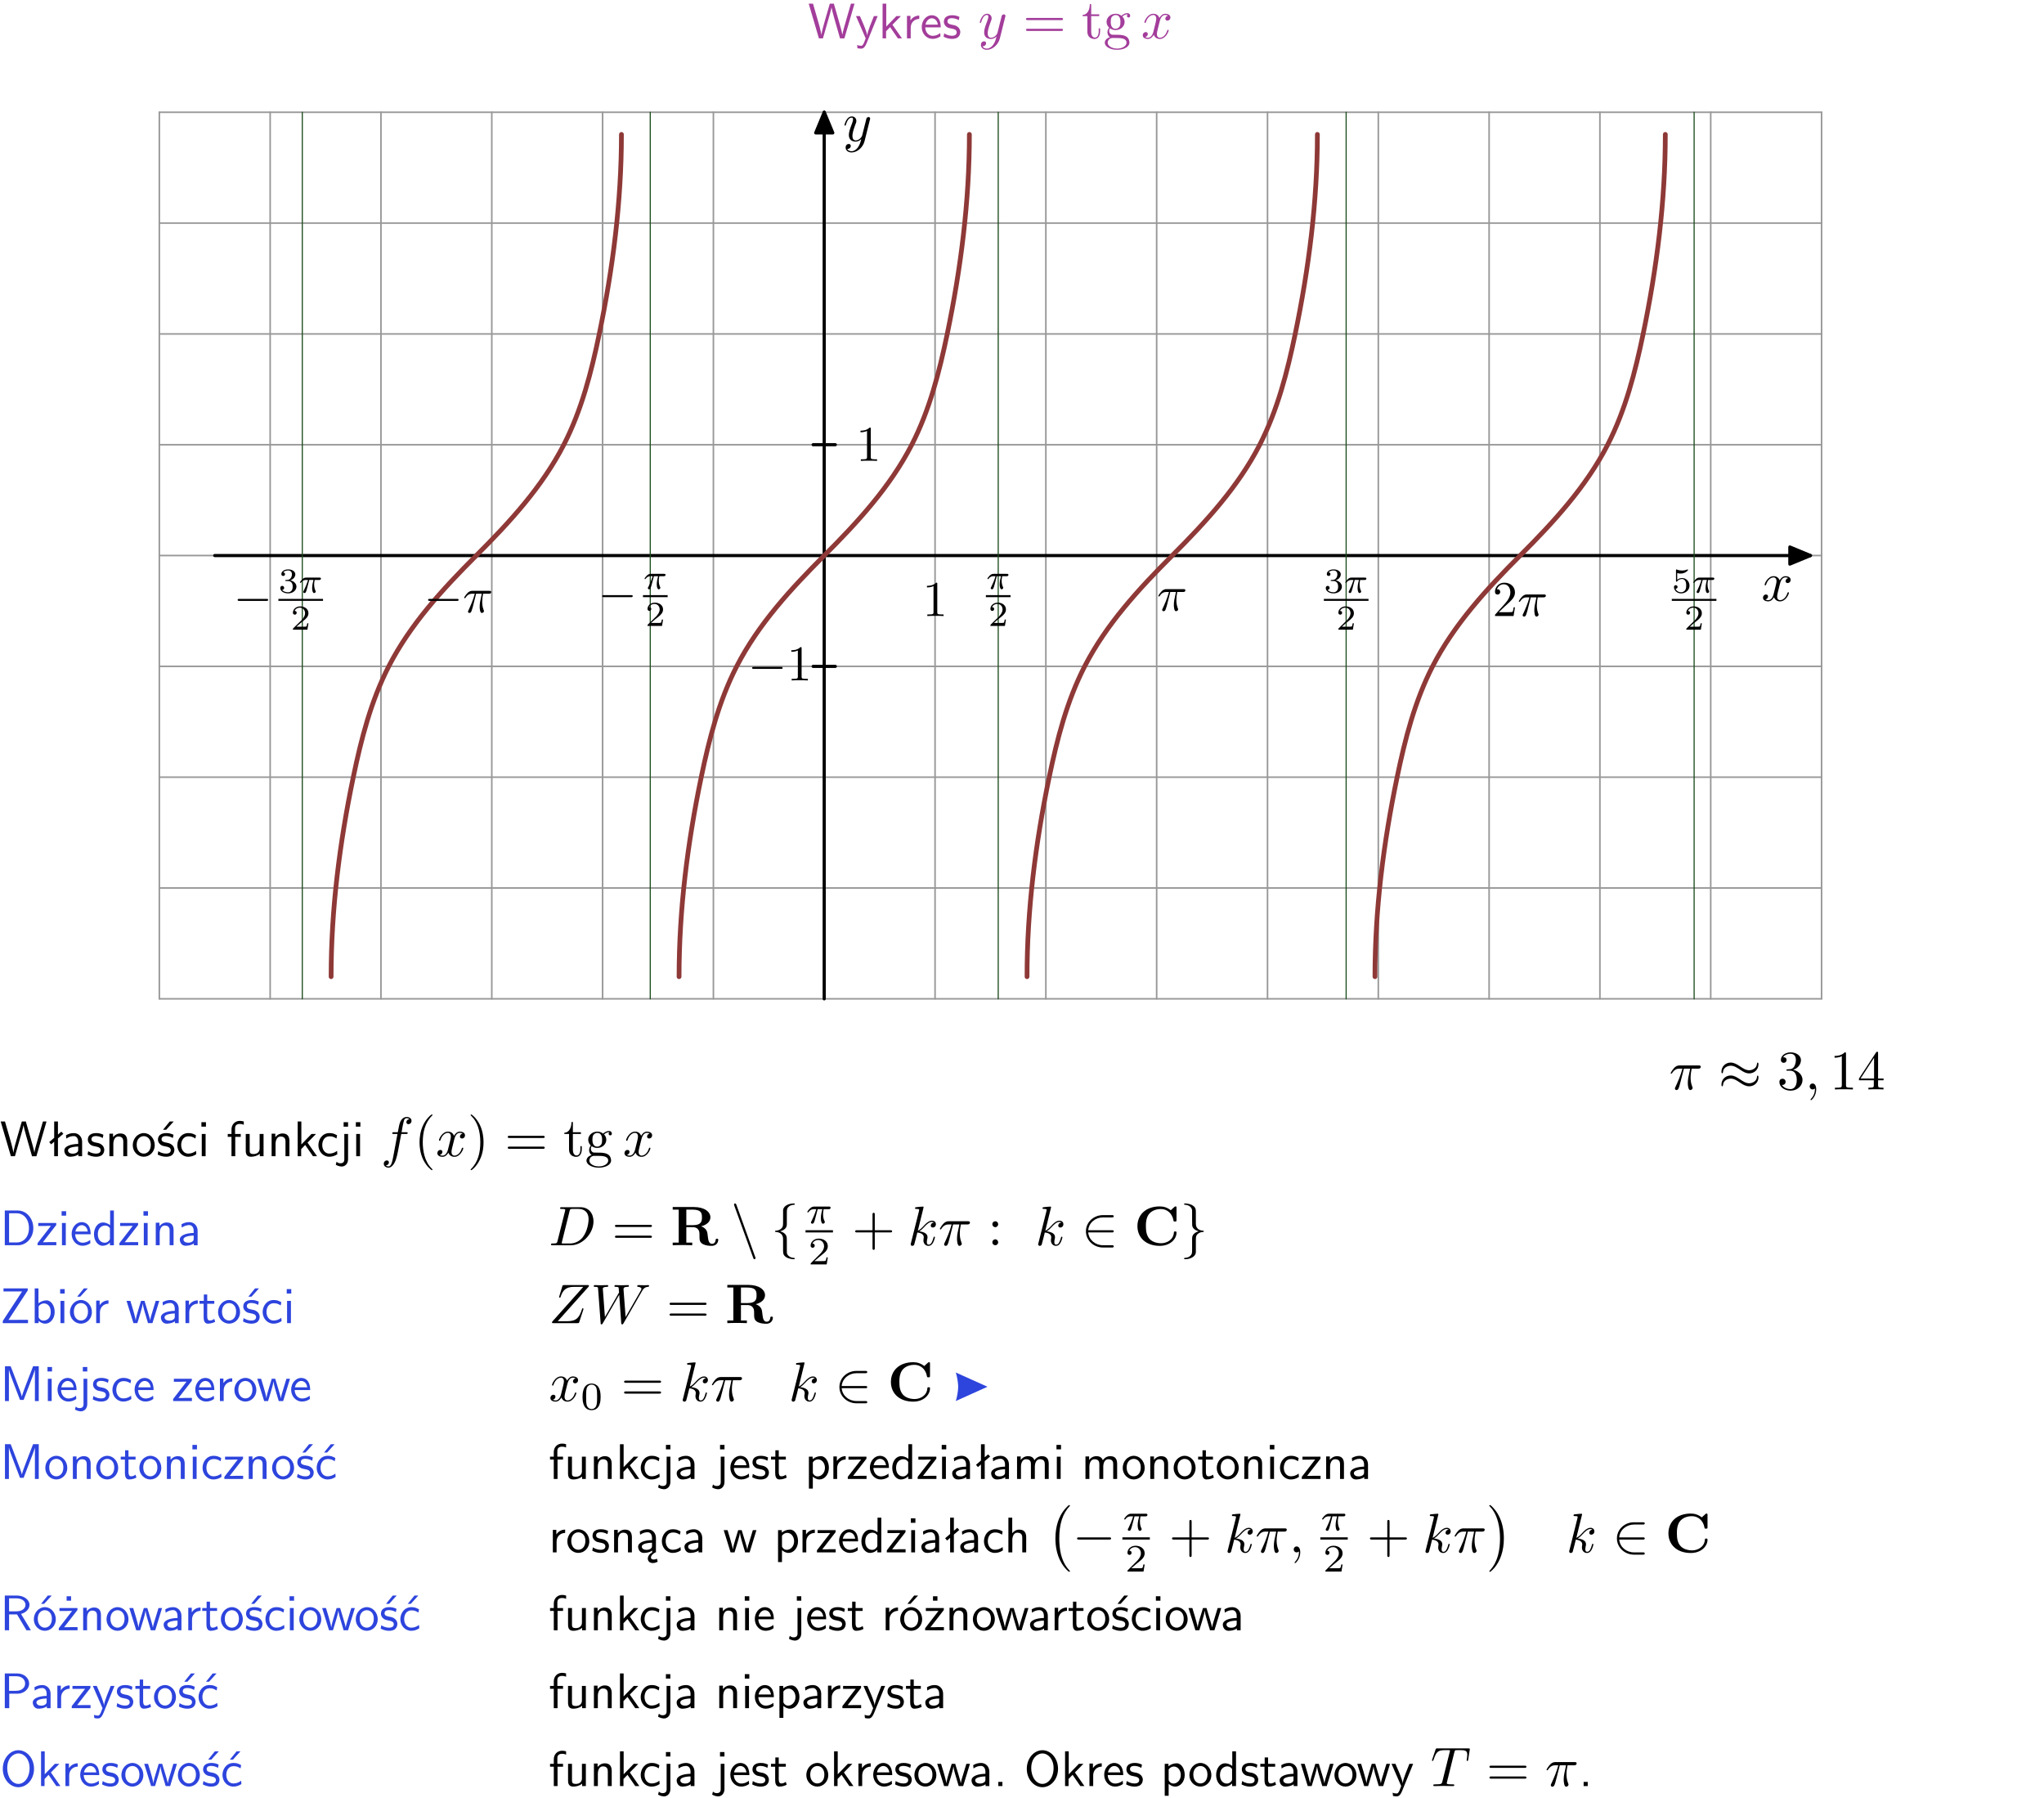 <?xml version="1.0" encoding="UTF-8"?>
<svg width="366pt" height="322pt" version="1.2" viewBox="0 0 366 322" xmlns="http://www.w3.org/2000/svg" xmlns:xlink="http://www.w3.org/1999/xlink">
 <defs>
  <symbol id="glyph0-1" overflow="visible">
   <path d="m8.328-6.219h-0.641l-0.812 2.812c-0.234 0.797-0.672 2.297-0.719 2.766 0-0.016-0.062-0.484-0.656-2.531l-0.875-3.047h-0.719l-0.812 2.797c-0.203 0.688-0.641 2.25-0.688 2.766h-0.016c-0.031-0.359-0.281-1.25-0.344-1.547-0.125-0.422-0.172-0.609-0.422-1.484l-0.734-2.531h-0.766l1.828 6.219h0.719l0.891-3.109c0.203-0.656 0.578-2 0.641-2.453 0.047 0.266 0.25 1.109 0.5 1.969l1.031 3.594h0.781z"/>
  </symbol>
  <symbol id="glyph0-2" overflow="visible">
   <path d="m4-3.984h-0.672c-1.172 2.859-1.188 3.266-1.188 3.469h-0.016c-0.047-0.594-0.766-2.266-0.812-2.344l-0.484-1.125h-0.703l1.734 3.984c-0.094 0.281-0.281 0.719-0.312 0.812-0.234 0.516-0.391 0.516-0.516 0.516-0.141 0-0.438-0.031-0.703-0.141l0.062 0.578c0.188 0.047 0.438 0.078 0.641 0.078 0.312 0 0.641-0.109 1.016-1.031z"/>
  </symbol>
  <symbol id="glyph0-3" overflow="visible">
   <path d="m2.516-2.438 1.516-1.547h-0.812l-1.812 1.875v-4.109h-0.656v6.219h0.625v-1.266l0.719-0.75 1.391 2.016h0.734z"/>
  </symbol>
  <symbol id="glyph0-4" overflow="visible">
   <path d="m1.406-1.922c0-0.891 0.641-1.547 1.531-1.562v-0.594c-0.797 0-1.297 0.453-1.578 0.859v-0.812h-0.625v4.031h0.672z"/>
  </symbol>
  <symbol id="glyph0-5" overflow="visible">
   <path d="m3.719-1.969c0-0.297-0.016-0.969-0.359-1.516-0.375-0.547-0.922-0.656-1.25-0.656-0.984 0-1.797 0.953-1.797 2.109 0 1.188 0.859 2.125 1.938 2.125 0.562 0 1.078-0.203 1.422-0.469l-0.047-0.578c-0.562 0.469-1.156 0.5-1.359 0.5-0.719 0-1.297-0.625-1.328-1.516zm-2.734-0.484c0.141-0.688 0.625-1.141 1.125-1.141 0.469 0 0.969 0.312 1.094 1.141z"/>
  </symbol>
  <symbol id="glyph0-6" overflow="visible">
   <path d="m3.078-3.844c-0.469-0.219-0.828-0.297-1.297-0.297-0.219 0-1.484 0-1.484 1.188 0 0.438 0.266 0.719 0.484 0.891 0.281 0.203 0.469 0.234 0.969 0.328 0.328 0.062 0.844 0.172 0.844 0.656 0 0.609-0.703 0.609-0.844 0.609-0.734 0-1.234-0.328-1.391-0.438l-0.109 0.609c0.281 0.141 0.781 0.391 1.516 0.391 0.156 0 0.641 0 1.031-0.281 0.281-0.219 0.438-0.578 0.438-0.953 0-0.5-0.344-0.812-0.359-0.828-0.344-0.312-0.594-0.375-1.031-0.453-0.5-0.094-0.906-0.188-0.906-0.625 0-0.562 0.641-0.562 0.75-0.562 0.297 0 0.766 0.047 1.281 0.344z"/>
  </symbol>
  <symbol id="glyph0-7" overflow="visible">
   <path d="m2.516-4.406-0.609 0.531v-2.344h-0.672v2.922l-0.891 0.766 0.344 0.406 0.547-0.469v2.594h0.672v-3.188l0.969-0.828z"/>
  </symbol>
  <symbol id="glyph0-8" overflow="visible">
   <path d="m3.578-2.594c0-0.906-0.656-1.547-1.484-1.547-0.578 0-0.984 0.156-1.406 0.391l0.062 0.594c0.453-0.328 0.906-0.453 1.344-0.453 0.422 0 0.781 0.359 0.781 1.031v0.375c-1.344 0.031-2.484 0.406-2.484 1.188 0 0.391 0.25 1.109 1.031 1.109 0.125 0 0.969-0.016 1.484-0.422v0.328h0.672zm-0.703 1.406c0 0.172 0 0.391-0.297 0.562-0.266 0.172-0.609 0.172-0.703 0.172-0.438 0-0.828-0.203-0.828-0.578 0-0.625 1.453-0.688 1.828-0.703z"/>
  </symbol>
  <symbol id="glyph0-9" overflow="visible">
   <path d="m3.906-2.672c0-0.594-0.141-1.406-1.234-1.406-0.812 0-1.25 0.609-1.297 0.672v-0.625h-0.656v4.031h0.703v-2.203c0-0.594 0.234-1.328 0.906-1.328 0.859 0 0.875 0.641 0.875 0.922v2.609h0.703z"/>
  </symbol>
  <symbol id="glyph0-10" overflow="visible">
   <path d="m4.203-1.969c0-1.203-0.891-2.172-1.953-2.172-1.109 0-1.984 1-1.984 2.172s0.922 2.062 1.969 2.062c1.078 0 1.969-0.906 1.969-2.062zm-1.969 1.5c-0.625 0-1.266-0.516-1.266-1.594s0.688-1.531 1.266-1.531c0.625 0 1.266 0.469 1.266 1.531s-0.609 1.594-1.266 1.594z"/>
  </symbol>
  <symbol id="glyph0-11" overflow="visible">
   <path d="m3.078-3.844c-0.469-0.219-0.828-0.297-1.297-0.297-0.219 0-1.484 0-1.484 1.188 0 0.438 0.266 0.719 0.484 0.891 0.281 0.203 0.469 0.234 0.969 0.328 0.328 0.062 0.844 0.172 0.844 0.656 0 0.609-0.703 0.609-0.844 0.609-0.734 0-1.234-0.328-1.391-0.438l-0.109 0.609c0.281 0.141 0.781 0.391 1.516 0.391 0.156 0 0.641 0 1.031-0.281 0.281-0.219 0.438-0.578 0.438-0.953 0-0.5-0.344-0.812-0.359-0.828-0.344-0.312-0.594-0.375-1.031-0.453-0.5-0.094-0.906-0.188-0.906-0.625 0-0.562 0.641-0.562 0.75-0.562 0.297 0 0.766 0.047 1.281 0.344zm0.031-2.375h-0.703l-1.203 1.484h0.562z"/>
  </symbol>
  <symbol id="glyph0-12" overflow="visible">
   <path d="m3.672-3.75c-0.531-0.297-0.828-0.391-1.375-0.391-1.25 0-1.969 1.094-1.969 2.156 0 1.109 0.812 2.078 1.938 2.078 0.484 0 0.969-0.125 1.453-0.453l-0.047-0.594c-0.469 0.359-0.953 0.484-1.406 0.484-0.734 0-1.25-0.656-1.25-1.531 0-0.703 0.344-1.562 1.297-1.562 0.453 0 0.766 0.078 1.25 0.391z"/>
  </symbol>
  <symbol id="glyph0-13" overflow="visible">
   <path d="m1.469-6.094h-0.812v0.797h0.812zm-0.062 2.109h-0.688v3.984h0.688z"/>
  </symbol>
  <symbol id="glyph0-14" overflow="visible">
   <path d="m1.578-3.469h0.984v-0.516h-1.016v-1.062c0-0.672 0.609-0.734 0.844-0.734 0.172 0 0.422 0.016 0.719 0.156v-0.594c-0.109-0.031-0.391-0.109-0.719-0.109-0.844 0-1.484 0.641-1.484 1.531v0.812h-0.672v0.516h0.672v3.469h0.672z"/>
  </symbol>
  <symbol id="glyph0-15" overflow="visible">
   <path d="m3.906-3.984h-0.703v2.609c0 0.672-0.5 0.984-1.078 0.984-0.641 0-0.703-0.234-0.703-0.625v-2.969h-0.703v3c0 0.656 0.219 1.078 0.953 1.078 0.484 0 1.125-0.141 1.562-0.531v0.438h0.672z"/>
  </symbol>
  <symbol id="glyph0-16" overflow="visible">
   <path d="m1.656-6.094h-0.797v0.797h0.797zm-2.203 7.625c0.438 0.25 0.844 0.312 1.078 0.312 0.562 0 1.125-0.469 1.125-1.312v-4.516h-0.672v4.594c0 0.578-0.453 0.656-0.703 0.656-0.266 0-0.5-0.094-0.688-0.281z"/>
  </symbol>
  <symbol id="glyph0-17" overflow="visible">
   <path d="m0.859-6.219v6.219h2.359c1.531 0 2.75-1.359 2.75-3.062 0-1.734-1.219-3.156-2.766-3.156zm0.766 5.719v-5.219h1.375c1.266 0 2.188 1.078 2.188 2.656 0 1.531-0.922 2.562-2.188 2.562z"/>
  </symbol>
  <symbol id="glyph0-18" overflow="visible">
   <path d="m3.594-3.625v-0.359h-3.219v0.531h1.25c0.109 0 0.219-0.016 0.328-0.016h0.688l-2.391 3.094v0.375h3.359v-0.562h-1.328c-0.109 0-0.203 0.016-0.312 0.016h-0.766z"/>
  </symbol>
  <symbol id="glyph0-19" overflow="visible">
   <path d="m3.891-6.219h-0.672v2.625c-0.469-0.391-0.969-0.484-1.312-0.484-0.891 0-1.578 0.938-1.578 2.094 0 1.172 0.688 2.078 1.531 2.078 0.297 0 0.828-0.078 1.328-0.562v0.469h0.703zm-0.703 4.969c0 0.125 0 0.297-0.297 0.547-0.203 0.188-0.422 0.25-0.656 0.25-0.562 0-1.219-0.422-1.219-1.531 0-1.188 0.781-1.547 1.312-1.547 0.391 0 0.672 0.203 0.859 0.484z"/>
  </symbol>
  <symbol id="glyph0-20" overflow="visible">
   <path d="m4.969-5.859v-0.359h-4.344v0.547h1.781 0.328 1.219l-3.453 5.281v0.391h4.516v-0.594h-0.859c-0.781 0-1.578 0.016-2.359 0.016h-0.281z"/>
  </symbol>
  <symbol id="glyph0-21" overflow="visible">
   <path d="m1.406-6.219h-0.672v6.219h0.703v-0.406c0.219 0.188 0.594 0.5 1.203 0.5 0.891 0 1.672-0.891 1.672-2.094 0-1.109-0.625-2.078-1.453-2.078-0.359 0-0.906 0.094-1.453 0.531zm0.031 3.219c0.141-0.219 0.469-0.531 0.953-0.531 0.531 0 1.219 0.391 1.219 1.531 0 1.172-0.75 1.547-1.297 1.547-0.359 0-0.656-0.156-0.875-0.562z"/>
  </symbol>
  <symbol id="glyph0-22" overflow="visible">
   <path d="m4.203-1.969c0-1.203-0.891-2.172-1.953-2.172-1.109 0-1.984 1-1.984 2.172s0.922 2.062 1.969 2.062c1.078 0 1.969-0.906 1.969-2.062zm-1.969 1.5c-0.625 0-1.266-0.516-1.266-1.594s0.688-1.531 1.266-1.531c0.625 0 1.266 0.469 1.266 1.531s-0.609 1.594-1.266 1.594zm1.234-5.75h-0.703l-1.203 1.484h0.547z"/>
  </symbol>
  <symbol id="glyph0-23" overflow="visible">
   <path d="m5.984-3.984h-0.641l-0.578 1.906c-0.109 0.312-0.375 1.203-0.422 1.594-0.031-0.281-0.266-1.078-0.422-1.594l-0.578-1.906h-0.625l-0.516 1.688c-0.094 0.312-0.406 1.344-0.438 1.797-0.047-0.422-0.344-1.438-0.484-1.938l-0.469-1.547h-0.688l1.234 3.984h0.703c0.047-0.141 0.359-1.141 0.562-1.844 0.125-0.422 0.375-1.297 0.391-1.641h0.016c0.016 0.25 0.172 0.875 0.281 1.266l0.656 2.219h0.797z"/>
  </symbol>
  <symbol id="glyph0-24" overflow="visible">
   <path d="m1.562-3.469h1.266v-0.516h-1.266v-1.141h-0.609v1.141h-0.781v0.516h0.75v2.406c0 0.531 0.125 1.156 0.75 1.156s1.078-0.219 1.312-0.328l-0.156-0.531c-0.234 0.188-0.516 0.297-0.797 0.297-0.344 0-0.469-0.281-0.469-0.75z"/>
  </symbol>
  <symbol id="glyph0-25" overflow="visible">
   <path d="m4.75-3.188c-0.312 0.812-0.734 1.938-0.828 2.359h-0.016c-0.047-0.188-0.141-0.531-0.281-0.906l-1.406-3.703-0.312-0.781h-1.016v6.219h0.703v-5.562h0.016c0.047 0.281 0.406 1.266 0.641 1.875l1.328 3.484h0.656l1.188-3.109c0.297-0.734 0.375-0.969 0.438-1.141 0.094-0.266 0.328-0.906 0.375-1.109h0.016v5.562h0.688v-6.219h-1.016z"/>
  </symbol>
  <symbol id="glyph0-26" overflow="visible">
   <path d="m3.672-3.75c-0.531-0.297-0.828-0.391-1.375-0.391-1.25 0-1.969 1.094-1.969 2.156 0 1.109 0.812 2.078 1.938 2.078 0.484 0 0.969-0.125 1.453-0.453l-0.047-0.594c-0.469 0.359-0.953 0.484-1.406 0.484-0.734 0-1.25-0.656-1.25-1.531 0-0.703 0.344-1.562 1.297-1.562 0.453 0 0.766 0.078 1.25 0.391zm-0.125-2.469h-0.688l-1.203 1.484h0.547z"/>
  </symbol>
  <symbol id="glyph0-27" overflow="visible">
   <path d="m1.438-0.406c0.281 0.25 0.672 0.5 1.203 0.5 0.875 0 1.672-0.875 1.672-2.094 0-1.078-0.578-2.078-1.438-2.078-0.531 0-1.047 0.188-1.469 0.531v-0.438h-0.672v5.719h0.703zm0-2.578c0.219-0.312 0.562-0.516 0.953-0.516 0.672 0 1.219 0.672 1.219 1.5 0 0.922-0.641 1.547-1.312 1.547-0.344 0-0.594-0.172-0.766-0.422-0.094-0.125-0.094-0.141-0.094-0.312z"/>
  </symbol>
  <symbol id="glyph0-28" overflow="visible">
   <path d="m6.391-2.672c0-0.609-0.141-1.406-1.219-1.406-0.547 0-1.016 0.25-1.344 0.734-0.234-0.688-0.859-0.734-1.141-0.734-0.656 0-1.078 0.359-1.312 0.688v-0.641h-0.656v4.031h0.703v-2.203c0-0.609 0.25-1.328 0.906-1.328 0.844 0 0.875 0.578 0.875 0.922v2.609h0.703v-2.203c0-0.609 0.25-1.328 0.906-1.328 0.844 0 0.875 0.578 0.875 0.922v2.609h0.703z"/>
  </symbol>
  <symbol id="glyph0-29" overflow="visible">
   <path d="m2.875-1.188c0 0.172 0 0.391-0.297 0.562-0.266 0.172-0.609 0.172-0.703 0.172-0.438 0-0.828-0.203-0.828-0.578 0-0.625 1.453-0.688 1.828-0.703zm-0.188 2.125c0-0.406 0.375-0.703 0.797-0.938h0.094v-2.594c0-0.906-0.656-1.547-1.484-1.547-0.578 0-0.984 0.156-1.406 0.391l0.062 0.594c0.453-0.328 0.906-0.453 1.344-0.453 0.422 0 0.781 0.359 0.781 1.031v0.375c-1.344 0.031-2.484 0.406-2.484 1.188 0 0.391 0.25 1.109 1.031 1.109 0.125 0 0.969-0.016 1.484-0.422v0.328c-0.453 0.25-0.812 0.688-0.781 1.141 0.016 0.391 0.281 0.766 0.891 0.766 0.297 0 0.516-0.062 0.875-0.234l-0.125-0.531c-0.203 0.094-0.406 0.141-0.594 0.141-0.25-0.031-0.469-0.078-0.484-0.344z"/>
  </symbol>
  <symbol id="glyph0-30" overflow="visible">
   <path d="m3.906-2.672c0-0.594-0.141-1.406-1.234-1.406-0.562 0-0.984 0.281-1.266 0.641v-2.781h-0.688v6.219h0.703v-2.203c0-0.594 0.234-1.328 0.906-1.328 0.859 0 0.875 0.641 0.875 0.922v2.609h0.703z"/>
  </symbol>
  <symbol id="glyph0-31" overflow="visible">
   <path d="m3.766-2.922c0.922-0.266 1.516-0.906 1.516-1.641 0-0.875-0.969-1.656-2.266-1.656h-2.156v6.219h0.766v-2.844h1.422l1.688 2.844h0.797zm-2.141-0.469v-2.328h1.297c1.047 0 1.641 0.531 1.641 1.156 0 0.641-0.578 1.172-1.641 1.172z"/>
  </symbol>
  <symbol id="glyph0-32" overflow="visible">
   <path d="m3.594-3.625v-0.359h-3.219v0.531h1.25c0.109 0 0.219-0.016 0.328-0.016h0.688l-2.391 3.094v0.375h3.359v-0.562h-1.328c-0.109 0-0.203 0.016-0.312 0.016h-0.766zm-1.141-2.469h-0.797v0.797h0.797z"/>
  </symbol>
  <symbol id="glyph0-33" overflow="visible">
   <path d="m3.156-2.594c1.109 0 2.062-0.812 2.062-1.812 0-0.969-0.891-1.812-2.125-1.812h-2.234v6.219h0.797v-2.594zm-0.266-3.125c1 0 1.609 0.547 1.609 1.312 0 0.703-0.578 1.297-1.609 1.297h-1.266v-2.609z"/>
  </symbol>
  <symbol id="glyph0-34" overflow="visible">
   <path d="m6.094-3.094c0-1.891-1.297-3.328-2.797-3.328-1.516 0-2.797 1.469-2.797 3.328 0 1.906 1.328 3.297 2.797 3.297 1.5 0 2.797-1.406 2.797-3.297zm-2.797 2.703c-1.047 0-2-1.109-2-2.844 0-1.641 0.984-2.609 2-2.609 1.031 0 2 1.016 2 2.609 0 1.75-0.969 2.844-2 2.844z"/>
  </symbol>
  <symbol id="glyph0-35" overflow="visible">
   <path d="m1.609-0.75h-0.734v0.75h0.734z"/>
  </symbol>
  <symbol id="glyph1-1" overflow="visible">
   <path d="m4.844-3.797c0.047-0.141 0.047-0.156 0.047-0.234 0-0.172-0.141-0.266-0.297-0.266-0.094 0-0.25 0.062-0.344 0.203-0.016 0.062-0.109 0.359-0.141 0.547-0.078 0.25-0.141 0.531-0.203 0.797l-0.453 1.797c-0.031 0.141-0.469 0.844-1.125 0.844-0.5 0-0.609-0.438-0.609-0.812 0-0.453 0.172-1.078 0.5-1.953 0.156-0.406 0.203-0.516 0.203-0.719 0-0.438-0.312-0.812-0.812-0.812-0.953 0-1.312 1.453-1.312 1.531 0 0.109 0.094 0.109 0.109 0.109 0.109 0 0.109-0.031 0.156-0.188 0.281-0.938 0.672-1.234 1.016-1.234 0.078 0 0.25 0 0.25 0.312 0 0.25-0.109 0.516-0.172 0.703-0.406 1.062-0.578 1.625-0.578 2.094 0 0.891 0.625 1.188 1.219 1.188 0.391 0 0.719-0.172 1-0.453-0.125 0.516-0.25 1.016-0.641 1.547-0.266 0.328-0.641 0.625-1.094 0.625-0.141 0-0.594-0.031-0.766-0.422 0.156 0 0.297 0 0.422-0.125 0.109-0.078 0.203-0.219 0.203-0.406 0-0.312-0.266-0.344-0.359-0.344-0.234 0-0.562 0.156-0.562 0.641 0 0.5 0.438 0.875 1.062 0.875 1.016 0 2.047-0.906 2.328-2.031z"/>
  </symbol>
  <symbol id="glyph1-2" overflow="visible">
   <path d="m3.328-3.016c0.062-0.25 0.297-1.172 0.984-1.172 0.047 0 0.297 0 0.5 0.125-0.281 0.062-0.469 0.297-0.469 0.547 0 0.156 0.109 0.344 0.375 0.344 0.219 0 0.531-0.172 0.531-0.578 0-0.516-0.578-0.656-0.922-0.656-0.578 0-0.922 0.531-1.047 0.75-0.25-0.656-0.781-0.75-1.078-0.75-1.031 0-1.609 1.281-1.609 1.531 0 0.109 0.109 0.109 0.125 0.109 0.078 0 0.109-0.031 0.125-0.109 0.344-1.062 1-1.312 1.344-1.312 0.188 0 0.531 0.094 0.531 0.672 0 0.312-0.172 0.969-0.531 2.375-0.156 0.609-0.516 1.031-0.953 1.031-0.062 0-0.281 0-0.5-0.125 0.25-0.062 0.469-0.266 0.469-0.547 0-0.266-0.219-0.344-0.359-0.344-0.312 0-0.547 0.25-0.547 0.578 0 0.453 0.484 0.656 0.922 0.656 0.672 0 1.031-0.703 1.047-0.75 0.125 0.359 0.484 0.75 1.078 0.75 1.031 0 1.594-1.281 1.594-1.531 0-0.109-0.078-0.109-0.109-0.109-0.094 0-0.109 0.047-0.141 0.109-0.328 1.078-1 1.312-1.312 1.312-0.391 0-0.547-0.312-0.547-0.656 0-0.219 0.047-0.438 0.156-0.875z"/>
  </symbol>
  <symbol id="glyph1-3" overflow="visible">
   <path d="m2.641-3.719h1.125c-0.328 1.469-0.422 1.906-0.422 2.578 0 0.141 0 0.406 0.078 0.75 0.109 0.438 0.219 0.5 0.359 0.5 0.203 0 0.422-0.172 0.422-0.375 0-0.062 0-0.078-0.062-0.219-0.297-0.719-0.297-1.375-0.297-1.656 0-0.516 0.078-1.062 0.188-1.578h1.125c0.141 0 0.5 0 0.5-0.344 0-0.234-0.219-0.234-0.406-0.234h-3.344c-0.219 0-0.594 0-1.031 0.469-0.344 0.391-0.609 0.844-0.609 0.891 0 0.016 0 0.109 0.125 0.109 0.078 0 0.094-0.047 0.156-0.125 0.484-0.766 1.062-0.766 1.266-0.766h0.562c-0.312 1.203-0.844 2.406-1.266 3.312-0.078 0.156-0.078 0.172-0.078 0.25 0 0.188 0.156 0.266 0.281 0.266 0.297 0 0.375-0.281 0.5-0.641 0.141-0.469 0.141-0.484 0.266-0.984z"/>
  </symbol>
  <symbol id="glyph1-4" overflow="visible">
   <path d="m2.031-0.016c0-0.656-0.25-1.047-0.641-1.047-0.328 0-0.531 0.25-0.531 0.531 0 0.266 0.203 0.531 0.531 0.531 0.109 0 0.25-0.047 0.344-0.125 0.031-0.031 0.047-0.031 0.047-0.031 0.016 0 0.016 0 0.016 0.141 0 0.75-0.344 1.344-0.672 1.672-0.109 0.109-0.109 0.125-0.109 0.156 0 0.078 0.047 0.109 0.094 0.109 0.109 0 0.922-0.766 0.922-1.938z"/>
  </symbol>
  <symbol id="glyph1-5" overflow="visible">
   <path d="m3.656-3.984h0.859c0.203 0 0.297 0 0.297-0.203 0-0.109-0.094-0.109-0.266-0.109h-0.828c0.109-0.578 0.094-0.562 0.203-1.141 0.047-0.203 0.188-0.906 0.25-1.031 0.078-0.188 0.25-0.344 0.469-0.344 0.031 0 0.297 0 0.484 0.188-0.438 0.031-0.547 0.391-0.547 0.531 0 0.234 0.188 0.359 0.375 0.359 0.266 0 0.547-0.234 0.547-0.609 0-0.453-0.453-0.688-0.859-0.688-0.344 0-0.969 0.188-1.266 1.172-0.062 0.203-0.094 0.312-0.328 1.562h-0.688c-0.203 0-0.312 0-0.312 0.188 0 0.125 0.094 0.125 0.281 0.125h0.656l-0.734 3.938c-0.188 0.969-0.359 1.875-0.875 1.875-0.047 0-0.281 0-0.484-0.188 0.469-0.031 0.562-0.391 0.562-0.531 0-0.234-0.188-0.359-0.375-0.359-0.266 0-0.547 0.234-0.547 0.609 0 0.438 0.438 0.688 0.844 0.688 0.547 0 0.953-0.594 1.125-0.969 0.328-0.625 0.547-1.828 0.562-1.906z"/>
  </symbol>
  <symbol id="glyph1-6" overflow="visible">
   <path d="m1.578-0.781c-0.094 0.391-0.109 0.469-0.906 0.469-0.156 0-0.266 0-0.266 0.188 0 0.125 0.078 0.125 0.266 0.125h3.312c2.062 0 4.031-2.109 4.031-4.281 0-1.406-0.844-2.531-2.344-2.531h-3.344c-0.188 0-0.297 0-0.297 0.188 0 0.125 0.078 0.125 0.281 0.125 0.125 0 0.312 0.016 0.422 0.016 0.172 0.031 0.219 0.047 0.219 0.172 0 0.031 0 0.062-0.031 0.188zm2.156-5.344c0.094-0.344 0.109-0.375 0.547-0.375h1.062c0.969 0 1.797 0.531 1.797 1.844 0 0.484-0.188 2.125-1.047 3.219-0.281 0.375-1.062 1.125-2.297 1.125h-1.125-0.219c-0.094-0.016-0.125-0.031-0.125-0.109 0-0.031 0-0.047 0.047-0.219z"/>
  </symbol>
  <symbol id="glyph1-7" overflow="visible">
   <path d="m2.859-6.812s0-0.109-0.125-0.109c-0.234 0-0.953 0.078-1.219 0.109-0.078 0-0.188 0.016-0.188 0.188 0 0.125 0.094 0.125 0.234 0.125 0.484 0 0.5 0.062 0.5 0.172l-0.031 0.203-1.438 5.734c-0.047 0.141-0.047 0.156-0.047 0.219 0 0.234 0.203 0.281 0.297 0.281 0.125 0 0.266-0.094 0.328-0.203 0.047-0.094 0.5-1.938 0.562-2.188 0.344 0.031 1.156 0.188 1.156 0.844 0 0.078 0 0.109-0.031 0.219-0.016 0.109-0.031 0.234-0.031 0.344 0 0.578 0.391 0.984 0.906 0.984 0.297 0 0.578-0.156 0.797-0.531 0.25-0.438 0.359-0.984 0.359-1 0-0.109-0.094-0.109-0.125-0.109-0.094 0-0.109 0.047-0.141 0.188-0.203 0.719-0.422 1.234-0.859 1.234-0.203 0-0.328-0.109-0.328-0.469 0-0.172 0.047-0.406 0.078-0.562 0.047-0.172 0.047-0.203 0.047-0.312 0-0.641-0.625-0.922-1.484-1.047 0.312-0.172 0.641-0.484 0.859-0.734 0.484-0.531 0.938-0.953 1.422-0.953 0.062 0 0.078 0 0.094 0.016 0.125 0.016 0.125 0.016 0.219 0.078 0.016 0 0.016 0.016 0.031 0.031-0.469 0.031-0.562 0.422-0.562 0.547 0 0.156 0.109 0.344 0.375 0.344s0.547-0.219 0.547-0.609c0-0.297-0.234-0.625-0.672-0.625-0.281 0-0.734 0.078-1.453 0.875-0.344 0.375-0.734 0.781-1.109 0.922z"/>
  </symbol>
  <symbol id="glyph1-8" overflow="visible">
   <path d="m7.172-6.562c0.016-0.047 0.031-0.094 0.031-0.156 0-0.094-0.047-0.094-0.25-0.094h-4.203c-0.234 0-0.25 0.016-0.312 0.203l-0.547 1.797c-0.016 0.047-0.031 0.125-0.031 0.141 0 0 0 0.109 0.125 0.109 0.094 0 0.109-0.078 0.125-0.109 0.391-1.172 0.906-1.828 2.453-1.828h1.625l-5.562 6.234s-0.047 0.141-0.047 0.172c0 0.094 0.062 0.094 0.25 0.094h4.328c0.25 0 0.25-0.016 0.312-0.203l0.719-2.203c0-0.031 0.031-0.109 0.031-0.141 0-0.062-0.031-0.109-0.125-0.109s-0.109 0.031-0.172 0.25c-0.438 1.344-0.922 2.062-2.609 2.062h-1.703z"/>
  </symbol>
  <symbol id="glyph1-9" overflow="visible">
   <path d="m9.141-5.656c0.25-0.438 0.484-0.797 1.125-0.844 0.078-0.016 0.188-0.016 0.188-0.203 0-0.031-0.047-0.109-0.125-0.109-0.234 0-0.516 0.031-0.766 0.031-0.344 0-0.703-0.031-1.047-0.031-0.047 0-0.188 0-0.188 0.188 0 0.109 0.094 0.125 0.156 0.125 0.234 0.016 0.594 0.094 0.594 0.391 0 0.109-0.062 0.188-0.141 0.328l-2.688 4.688-0.375-4.938c0-0.203-0.016-0.453 0.703-0.469 0.172 0 0.266 0 0.266-0.203 0-0.094-0.109-0.109-0.141-0.109-0.406 0-0.828 0.031-1.219 0.031-0.234 0-0.812-0.031-1.047-0.031-0.062 0-0.188 0-0.188 0.203 0 0.109 0.094 0.109 0.234 0.109 0.438 0 0.516 0.062 0.531 0.25l0.062 0.766-2.531 4.391-0.375-5.047c0-0.125 0-0.344 0.766-0.359 0.094 0 0.203 0 0.203-0.203 0-0.109-0.125-0.109-0.141-0.109-0.391 0-0.812 0.031-1.219 0.031-0.359 0-0.719-0.031-1.047-0.031-0.062 0-0.188 0-0.188 0.188 0 0.125 0.094 0.125 0.25 0.125 0.5 0 0.516 0.094 0.531 0.375l0.453 6.078c0 0.188 0.016 0.266 0.156 0.266 0.109 0 0.141-0.062 0.234-0.203l2.938-5.094 0.359 5.031c0.031 0.219 0.047 0.266 0.156 0.266 0.141 0 0.203-0.094 0.25-0.188z"/>
  </symbol>
  <symbol id="glyph1-10" overflow="visible">
   <path d="m4.25-6.047c0.078-0.281 0.109-0.344 0.234-0.375 0.094-0.016 0.422-0.016 0.625-0.016 1.016 0 1.453 0.031 1.453 0.812 0 0.156-0.031 0.547-0.078 0.797 0 0.047-0.031 0.156-0.031 0.188 0 0.062 0.031 0.141 0.125 0.141 0.109 0 0.125-0.078 0.156-0.234l0.266-1.734c0.016-0.047 0.016-0.141 0.016-0.172 0-0.109-0.094-0.109-0.266-0.109h-5.531c-0.234 0-0.25 0.016-0.328 0.203l-0.594 1.75c0 0.016-0.062 0.156-0.062 0.188 0 0.047 0.062 0.109 0.125 0.109 0.094 0 0.109-0.062 0.172-0.219 0.531-1.547 0.797-1.719 2.266-1.719h0.391c0.281 0 0.281 0.031 0.281 0.125 0 0.047-0.031 0.172-0.047 0.203l-1.328 5.328c-0.094 0.359-0.125 0.469-1.188 0.469-0.359 0-0.422 0-0.422 0.188 0 0.125 0.109 0.125 0.172 0.125 0.266 0 0.547-0.016 0.812-0.016 0.281 0 0.578-0.016 0.859-0.016s0.547 0.016 0.828 0.016 0.578 0.016 0.859 0.016c0.094 0 0.219 0 0.219-0.203 0-0.109-0.078-0.109-0.344-0.109-0.234 0-0.375 0-0.625-0.016-0.297-0.031-0.375-0.062-0.375-0.219 0-0.016 0-0.062 0.047-0.203z"/>
  </symbol>
  <symbol id="glyph2-1" overflow="visible">
   <path d="m6.844-3.266c0.156 0 0.344 0 0.344-0.188 0-0.203-0.188-0.203-0.328-0.203h-5.969c-0.141 0-0.328 0-0.328 0.203 0 0.188 0.188 0.188 0.328 0.188zm0.016 1.938c0.141 0 0.328 0 0.328-0.203 0-0.188-0.188-0.188-0.344-0.188h-5.953c-0.141 0-0.328 0-0.328 0.188 0 0.203 0.188 0.203 0.328 0.203z"/>
  </symbol>
  <symbol id="glyph2-2" overflow="visible">
   <path d="m1.719-3.984h1.438v-0.312h-1.438v-1.828h-0.25c0 0.812-0.297 1.875-1.281 1.922v0.219h0.844v2.75c0 1.219 0.938 1.344 1.297 1.344 0.703 0 0.984-0.703 0.984-1.344v-0.562h-0.25v0.547c0 0.734-0.297 1.109-0.672 1.109-0.672 0-0.672-0.906-0.672-1.078z"/>
  </symbol>
  <symbol id="glyph2-3" overflow="visible">
   <path d="m2.219-1.719c-0.875 0-0.875-1-0.875-1.219 0-0.266 0.016-0.594 0.156-0.844 0.078-0.109 0.312-0.391 0.719-0.391 0.859 0 0.859 0.984 0.859 1.219 0 0.266 0 0.594-0.156 0.844-0.078 0.109-0.312 0.391-0.703 0.391zm-1-0.078c0.391 0.281 0.812 0.312 1 0.312 0.922 0 1.609-0.688 1.609-1.453 0-0.375-0.156-0.734-0.406-0.969 0.359-0.344 0.719-0.391 0.891-0.391 0.031 0 0.078 0 0.109 0.016-0.109 0.031-0.172 0.141-0.172 0.266 0 0.172 0.141 0.281 0.297 0.281 0.094 0 0.281-0.062 0.281-0.297 0-0.172-0.109-0.484-0.5-0.484-0.203 0-0.641 0.062-1.062 0.469-0.422-0.328-0.828-0.359-1.047-0.359-0.938 0-1.625 0.688-1.625 1.453 0 0.438 0.219 0.812 0.469 1.031-0.125 0.141-0.312 0.469-0.312 0.828 0 0.312 0.141 0.688 0.453 0.891-0.609 0.156-0.922 0.594-0.922 0.984 0 0.719 0.984 1.266 2.203 1.266 1.172 0 2.203-0.5 2.203-1.281 0-0.344-0.125-0.859-0.641-1.141-0.531-0.266-1.109-0.266-1.719-0.266-0.25 0-0.672 0-0.75-0.016-0.312-0.047-0.516-0.344-0.516-0.672 0-0.031 0-0.266 0.156-0.469zm1.281 3.625c-1.016 0-1.703-0.516-1.703-1.047 0-0.453 0.375-0.828 0.812-0.844h0.594c0.859 0 1.969 0 1.969 0.844 0 0.547-0.703 1.047-1.672 1.047z"/>
  </symbol>
  <symbol id="glyph2-4" overflow="visible">
   <path d="m2.891-3.516c0.812-0.266 1.391-0.953 1.391-1.75 0-0.812-0.875-1.375-1.828-1.375-1 0-1.766 0.594-1.766 1.359 0 0.328 0.219 0.516 0.516 0.516s0.5-0.219 0.5-0.516c0-0.484-0.469-0.484-0.609-0.484 0.297-0.5 0.953-0.625 1.312-0.625 0.422 0 0.969 0.219 0.969 1.109 0 0.125-0.031 0.703-0.281 1.141-0.297 0.484-0.641 0.516-0.891 0.516-0.078 0.016-0.312 0.031-0.391 0.031-0.078 0.016-0.141 0.031-0.141 0.125 0 0.109 0.062 0.109 0.234 0.109h0.438c0.812 0 1.188 0.672 1.188 1.656 0 1.359-0.688 1.641-1.125 1.641s-1.188-0.172-1.531-0.75c0.344 0.047 0.656-0.172 0.656-0.547 0-0.359-0.266-0.562-0.547-0.562-0.25 0-0.562 0.141-0.562 0.578 0 0.906 0.922 1.562 2.016 1.562 1.219 0 2.125-0.906 2.125-1.922 0-0.812-0.641-1.594-1.672-1.812z"/>
  </symbol>
  <symbol id="glyph2-5" overflow="visible">
   <path d="m2.938-6.375c0-0.25 0-0.266-0.234-0.266-0.625 0.641-1.5 0.641-1.812 0.641v0.312c0.203 0 0.781 0 1.297-0.266v5.172c0 0.359-0.031 0.469-0.922 0.469h-0.312v0.312c0.344-0.031 1.203-0.031 1.609-0.031 0.391 0 1.266 0 1.609 0.031v-0.312h-0.312c-0.906 0-0.922-0.109-0.922-0.469z"/>
  </symbol>
  <symbol id="glyph2-6" overflow="visible">
   <path d="m0.281-1.641h2.656v0.859c0 0.359-0.031 0.469-0.766 0.469h-0.203v0.312c0.406-0.031 0.922-0.031 1.344-0.031s0.938 0 1.359 0.031v-0.312h-0.219c-0.734 0-0.75-0.109-0.75-0.469v-0.859h0.984v-0.312h-0.984v-4.531c0-0.203 0-0.266-0.172-0.266-0.078 0-0.109 0-0.188 0.125l-3.062 4.672zm2.703-0.312h-2.422l2.422-3.719z"/>
  </symbol>
  <symbol id="glyph2-7" overflow="visible">
   <path d="m3.297 2.391c0-0.031 0-0.047-0.172-0.219-1.234-1.25-1.562-3.141-1.562-4.672 0-1.734 0.375-3.469 1.609-4.703 0.125-0.125 0.125-0.141 0.125-0.172 0-0.078-0.031-0.109-0.094-0.109-0.109 0-1 0.688-1.594 1.953-0.5 1.094-0.625 2.203-0.625 3.031 0 0.781 0.109 1.984 0.656 3.125 0.609 1.219 1.453 1.875 1.562 1.875 0.062 0 0.094-0.031 0.094-0.109z"/>
  </symbol>
  <symbol id="glyph2-8" overflow="visible">
   <path d="m2.875-2.5c0-0.766-0.109-1.969-0.656-3.109-0.594-1.219-1.453-1.875-1.547-1.875-0.062 0-0.109 0.047-0.109 0.109 0 0.031 0 0.047 0.188 0.234 0.984 0.984 1.547 2.562 1.547 4.641 0 1.719-0.359 3.469-1.594 4.719-0.141 0.125-0.141 0.141-0.141 0.172 0 0.062 0.047 0.109 0.109 0.109 0.094 0 1-0.688 1.578-1.953 0.516-1.094 0.625-2.203 0.625-3.047z"/>
  </symbol>
  <symbol id="glyph2-9" overflow="visible">
   <path d="m4.078-2.297h2.781c0.141 0 0.328 0 0.328-0.203 0-0.188-0.188-0.188-0.328-0.188h-2.781v-2.797c0-0.141 0-0.328-0.203-0.328s-0.203 0.188-0.203 0.328v2.797h-2.781c-0.141 0-0.328 0-0.328 0.188 0 0.203 0.188 0.203 0.328 0.203h2.781v2.797c0 0.141 0 0.328 0.203 0.328s0.203-0.188 0.203-0.328z"/>
  </symbol>
  <symbol id="glyph2-10" overflow="visible">
   <path d="m1.906-3.766c0-0.297-0.234-0.531-0.516-0.531-0.297 0-0.531 0.234-0.531 0.531 0 0.281 0.234 0.531 0.531 0.531 0.281 0 0.516-0.25 0.516-0.531zm0 3.234c0-0.281-0.234-0.531-0.516-0.531-0.297 0-0.531 0.25-0.531 0.531 0 0.297 0.234 0.531 0.531 0.531 0.281 0 0.516-0.234 0.516-0.531z"/>
  </symbol>
  <symbol id="glyph3-1" overflow="visible">
   <path d="m3.328-3.016c0.062-0.25 0.297-1.172 0.984-1.172 0.047 0 0.297 0 0.5 0.125-0.281 0.062-0.469 0.297-0.469 0.547 0 0.156 0.109 0.344 0.375 0.344 0.219 0 0.531-0.172 0.531-0.578 0-0.516-0.578-0.656-0.922-0.656-0.578 0-0.922 0.531-1.047 0.75-0.25-0.656-0.781-0.75-1.078-0.75-1.031 0-1.609 1.281-1.609 1.531 0 0.109 0.109 0.109 0.125 0.109 0.078 0 0.109-0.031 0.125-0.109 0.344-1.062 1-1.312 1.344-1.312 0.188 0 0.531 0.094 0.531 0.672 0 0.312-0.172 0.969-0.531 2.375-0.156 0.609-0.516 1.031-0.953 1.031-0.062 0-0.281 0-0.5-0.125 0.25-0.062 0.469-0.266 0.469-0.547 0-0.266-0.219-0.344-0.359-0.344-0.312 0-0.547 0.25-0.547 0.578 0 0.453 0.484 0.656 0.922 0.656 0.672 0 1.031-0.703 1.047-0.75 0.125 0.359 0.484 0.75 1.078 0.75 1.031 0 1.594-1.281 1.594-1.531 0-0.109-0.078-0.109-0.109-0.109-0.094 0-0.109 0.047-0.141 0.109-0.328 1.078-1 1.312-1.312 1.312-0.391 0-0.547-0.312-0.547-0.656 0-0.219 0.047-0.438 0.156-0.875z"/>
  </symbol>
  <symbol id="glyph3-2" overflow="visible">
   <path d="m4.844-3.797c0.047-0.141 0.047-0.156 0.047-0.234 0-0.172-0.141-0.266-0.297-0.266-0.094 0-0.25 0.062-0.344 0.203-0.016 0.062-0.109 0.359-0.141 0.547-0.078 0.25-0.141 0.531-0.203 0.797l-0.453 1.797c-0.031 0.141-0.469 0.844-1.125 0.844-0.5 0-0.609-0.438-0.609-0.812 0-0.453 0.172-1.078 0.5-1.953 0.156-0.406 0.203-0.516 0.203-0.719 0-0.438-0.312-0.812-0.812-0.812-0.953 0-1.312 1.453-1.312 1.531 0 0.109 0.094 0.109 0.109 0.109 0.109 0 0.109-0.031 0.156-0.188 0.281-0.938 0.672-1.234 1.016-1.234 0.078 0 0.25 0 0.25 0.312 0 0.25-0.109 0.516-0.172 0.703-0.406 1.062-0.578 1.625-0.578 2.094 0 0.891 0.625 1.188 1.219 1.188 0.391 0 0.719-0.172 1-0.453-0.125 0.516-0.25 1.016-0.641 1.547-0.266 0.328-0.641 0.625-1.094 0.625-0.141 0-0.594-0.031-0.766-0.422 0.156 0 0.297 0 0.422-0.125 0.109-0.078 0.203-0.219 0.203-0.406 0-0.312-0.266-0.344-0.359-0.344-0.234 0-0.562 0.156-0.562 0.641 0 0.5 0.438 0.875 1.062 0.875 1.016 0 2.047-0.906 2.328-2.031z"/>
  </symbol>
  <symbol id="glyph4-1" overflow="visible">
   <path d="m2.641-5.734c0-0.219 0-0.234-0.203-0.234-0.562 0.562-1.359 0.562-1.641 0.562v0.281c0.188 0 0.703 0 1.172-0.234v4.656c0 0.312-0.016 0.422-0.828 0.422h-0.281v0.281c0.312-0.031 1.094-0.031 1.453-0.031 0.344 0 1.125 0 1.453 0.031v-0.281h-0.297c-0.812 0-0.828-0.094-0.828-0.422z"/>
  </symbol>
  <symbol id="glyph4-2" overflow="visible">
   <path d="m1.141-0.688 0.953-0.922c1.391-1.25 1.938-1.734 1.938-2.625 0-1.016-0.812-1.734-1.906-1.734-1.016 0-1.672 0.828-1.672 1.625 0 0.5 0.438 0.5 0.469 0.5 0.156 0 0.469-0.109 0.469-0.484 0-0.234-0.156-0.469-0.469-0.469-0.078 0-0.094 0-0.125 0.016 0.203-0.578 0.688-0.906 1.219-0.906 0.812 0 1.188 0.719 1.188 1.453 0 0.719-0.438 1.422-0.938 1.984l-1.719 1.922c-0.094 0.094-0.094 0.109-0.094 0.328h3.328l0.25-1.562h-0.234c-0.031 0.266-0.109 0.672-0.188 0.797-0.062 0.078-0.656 0.078-0.859 0.078z"/>
  </symbol>
  <symbol id="glyph5-1" overflow="visible">
   <path d="m5.906-2.062c0.156 0 0.312 0 0.312-0.188 0-0.172-0.156-0.172-0.312-0.172h-4.844c-0.156 0-0.312 0-0.312 0.172 0 0.188 0.156 0.188 0.312 0.188z"/>
  </symbol>
  <symbol id="glyph6-1" overflow="visible">
   <path d="m1.953-2.281h0.75c-0.094 0.375-0.234 0.953-0.234 1.453 0 0.25 0.031 0.406 0.062 0.547 0.109 0.312 0.188 0.344 0.281 0.344 0.156 0 0.297-0.125 0.297-0.281 0-0.047 0-0.078-0.047-0.141-0.109-0.234-0.234-0.594-0.234-1.109 0-0.109 0-0.359 0.094-0.812h0.781c0.109 0 0.172 0 0.234-0.047 0.094-0.062 0.109-0.172 0.109-0.203 0-0.172-0.172-0.172-0.266-0.172h-2.375c-0.25 0-0.438 0.047-0.719 0.312-0.156 0.141-0.406 0.484-0.406 0.547 0 0.078 0.078 0.078 0.109 0.078 0.062 0 0.078-0.016 0.109-0.078 0.328-0.438 0.719-0.438 0.844-0.438h0.391c-0.203 0.688-0.531 1.438-0.719 1.812-0.047 0.078-0.109 0.219-0.125 0.234 0 0.031-0.016 0.047-0.016 0.094 0 0.109 0.078 0.203 0.219 0.203 0.25 0 0.312-0.281 0.469-0.844z"/>
  </symbol>
  <symbol id="glyph7-1" overflow="visible">
   <path d="m3.172-1.141h-0.219c-0.016 0.141-0.078 0.5-0.156 0.562-0.047 0.047-0.531 0.047-0.625 0.047h-1.156c0.656-0.594 0.875-0.766 1.266-1.062 0.453-0.359 0.891-0.75 0.891-1.359 0-0.75-0.672-1.219-1.469-1.219-0.781 0-1.312 0.547-1.312 1.125 0 0.328 0.281 0.359 0.344 0.359 0.141 0 0.328-0.109 0.328-0.344 0-0.109-0.047-0.328-0.375-0.328 0.203-0.453 0.625-0.578 0.922-0.578 0.625 0 0.953 0.484 0.953 0.984 0 0.547-0.391 0.984-0.594 1.219l-1.516 1.484c-0.062 0.062-0.062 0.078-0.062 0.25h2.594z"/>
  </symbol>
  <symbol id="glyph7-2" overflow="visible">
   <path d="m1.719-2.094c0.484 0 0.844 0.328 0.844 1 0 0.781-0.453 1.016-0.828 1.016-0.25 0-0.797-0.062-1.062-0.438 0.297-0.016 0.359-0.219 0.359-0.344 0-0.203-0.141-0.359-0.344-0.359-0.172 0-0.344 0.109-0.344 0.375 0 0.594 0.656 0.969 1.406 0.969 0.875 0 1.484-0.578 1.484-1.219 0-0.484-0.406-0.969-1.094-1.125 0.656-0.234 0.891-0.703 0.891-1.078 0-0.5-0.562-0.875-1.266-0.875s-1.234 0.344-1.234 0.844c0 0.219 0.141 0.328 0.328 0.328 0.203 0 0.328-0.141 0.328-0.312 0-0.188-0.125-0.312-0.328-0.328 0.219-0.281 0.656-0.344 0.891-0.344 0.281 0 0.672 0.141 0.672 0.688 0 0.25-0.078 0.547-0.25 0.734-0.203 0.25-0.375 0.25-0.703 0.281-0.156 0-0.156 0-0.188 0.016-0.016 0-0.062 0.016-0.062 0.078 0 0.094 0.047 0.094 0.156 0.094z"/>
  </symbol>
  <symbol id="glyph7-3" overflow="visible">
   <path d="m0.969-3.5c0.328 0.078 0.516 0.078 0.609 0.078 0.828 0 1.328-0.562 1.328-0.656 0-0.078-0.047-0.094-0.078-0.094-0.016 0-0.031 0-0.047 0.016-0.156 0.062-0.484 0.188-0.953 0.188-0.172 0-0.516-0.016-0.922-0.172-0.062-0.031-0.078-0.031-0.078-0.031-0.078 0-0.078 0.062-0.078 0.172v1.859c0 0.094 0 0.172 0.094 0.172 0.062 0 0.062-0.016 0.125-0.078 0.281-0.359 0.656-0.406 0.875-0.406 0.375 0 0.547 0.312 0.578 0.359 0.109 0.203 0.156 0.438 0.156 0.812 0 0.188 0 0.547-0.188 0.828-0.156 0.234-0.438 0.375-0.734 0.375-0.406 0-0.828-0.219-0.984-0.641 0.234 0.016 0.359-0.141 0.359-0.312 0-0.266-0.234-0.312-0.328-0.312 0 0-0.312 0-0.312 0.344 0 0.562 0.516 1.125 1.281 1.125 0.797 0 1.5-0.594 1.5-1.391 0-0.703-0.547-1.359-1.312-1.359-0.281 0-0.609 0.062-0.891 0.312z"/>
  </symbol>
  <symbol id="glyph8-1" overflow="visible">
   <path d="m2.375-3.344h1.016c-0.297 1.328-0.375 1.719-0.375 2.312 0 0.141 0 0.375 0.062 0.688 0.094 0.391 0.203 0.438 0.328 0.438 0.188 0 0.375-0.156 0.375-0.328 0-0.062 0-0.078-0.062-0.203-0.25-0.641-0.25-1.234-0.25-1.484 0-0.469 0.062-0.953 0.156-1.422h1.016c0.125 0 0.438 0 0.438-0.312 0-0.203-0.188-0.203-0.344-0.203h-3.016c-0.188 0-0.531 0-0.922 0.422-0.328 0.344-0.562 0.75-0.562 0.797 0 0.016 0 0.094 0.109 0.094 0.078 0 0.094-0.031 0.156-0.109 0.438-0.688 0.953-0.688 1.125-0.688h0.516c-0.281 1.078-0.766 2.172-1.141 2.984-0.078 0.141-0.078 0.156-0.078 0.219 0 0.172 0.141 0.234 0.266 0.234 0.266 0 0.344-0.25 0.438-0.578 0.141-0.406 0.141-0.438 0.25-0.875z"/>
  </symbol>
  <symbol id="glyph9-1" overflow="visible">
   <path d="m7.188-4.5c0-0.219-0.062-0.312-0.141-0.312-0.094 0-0.125 0.172-0.141 0.281-0.031 0.672-0.734 1.094-1.375 1.094-0.594 0-1.047-0.297-1.719-0.75-0.438-0.281-0.969-0.625-1.594-0.625-0.922 0-1.656 0.703-1.656 1.625 0 0.219 0.062 0.297 0.141 0.297 0.109 0 0.141-0.188 0.141-0.234 0.047-0.828 0.875-1.125 1.375-1.125 0.594 0 1.047 0.297 1.719 0.734 0.422 0.281 0.953 0.641 1.594 0.641 0.922 0 1.656-0.703 1.656-1.625zm0 2.328c0-0.203-0.062-0.312-0.141-0.312-0.109 0-0.125 0.172-0.141 0.328-0.047 0.562-0.672 1.047-1.375 1.047-0.594 0-1.047-0.312-1.719-0.75-0.438-0.281-0.969-0.641-1.594-0.641-0.922 0-1.656 0.703-1.656 1.625 0 0.234 0.062 0.312 0.141 0.312 0.109 0 0.141-0.188 0.141-0.234 0.047-0.844 0.875-1.141 1.375-1.141 0.594 0 1.047 0.297 1.719 0.75 0.422 0.281 0.953 0.625 1.594 0.625 0.938 0 1.656-0.719 1.656-1.609z"/>
  </symbol>
  <symbol id="glyph9-2" overflow="visible">
   <path d="m4 2.266c0.031 0.109 0.078 0.234 0.219 0.234 0.109 0 0.203-0.094 0.203-0.203 0-0.031 0-0.047-0.062-0.188l-3.375-9.359c-0.047-0.109-0.094-0.234-0.234-0.234-0.109 0-0.188 0.094-0.188 0.203 0 0.031 0 0.047 0.047 0.188z"/>
  </symbol>
  <symbol id="glyph9-3" overflow="visible">
   <path d="m2.828-5.609c0-0.719 0-0.938 0.234-1.188 0.172-0.188 0.406-0.422 1.109-0.453 0.047-0.016 0.078-0.062 0.078-0.109 0-0.125-0.078-0.125-0.188-0.125-1 0-1.891 0.516-1.906 1.234v1.828c0 0.938 0 1.094-0.266 1.375-0.141 0.141-0.406 0.406-1.031 0.438-0.078 0-0.141 0.016-0.141 0.109 0 0.109 0.062 0.109 0.156 0.125 0.438 0.016 1.281 0.234 1.281 1.234v1.969c0 0.578 0 0.922 0.516 1.281 0.422 0.297 1.078 0.391 1.391 0.391 0.109 0 0.188 0 0.188-0.125 0-0.094-0.047-0.094-0.156-0.109-0.781-0.047-1.156-0.484-1.25-0.844-0.016-0.109-0.016-0.141-0.016-0.484v-1.5c0-0.297 0-0.797-0.031-0.906-0.125-0.656-0.766-0.906-1.156-1.031 1.188-0.328 1.188-1.031 1.188-1.312z"/>
  </symbol>
  <symbol id="glyph9-4" overflow="visible">
   <path d="m5.484-2.297c0.141 0 0.328 0 0.328-0.203 0-0.188-0.188-0.188-0.328-0.188h-4.25c0.125-1.359 1.297-2.297 2.656-2.297h1.594c0.141 0 0.328 0 0.328-0.203s-0.188-0.203-0.328-0.203h-1.625c-1.594 0-3.031 1.219-3.031 2.891 0 1.656 1.422 2.906 3.047 2.906h1.609c0.141 0 0.328 0 0.328-0.203s-0.188-0.203-0.328-0.203h-1.594c-1.391 0-2.531-0.953-2.656-2.297z"/>
  </symbol>
  <symbol id="glyph9-5" overflow="visible">
   <path d="m2.828-5.812c0-0.578 0-0.922-0.531-1.281-0.422-0.297-1.062-0.391-1.375-0.391-0.109 0-0.203 0-0.203 0.125 0 0.094 0.062 0.094 0.156 0.109 0.797 0.047 1.156 0.484 1.25 0.844 0.031 0.109 0.031 0.141 0.031 0.484v1.5c0 0.297 0 0.797 0.016 0.906 0.125 0.656 0.766 0.906 1.156 1.016-1.172 0.344-1.172 1.047-1.172 1.328v1.797c0 0.719 0 0.938-0.25 1.188-0.172 0.188-0.406 0.422-1.094 0.453-0.062 0.016-0.094 0.062-0.094 0.109 0 0.125 0.094 0.125 0.203 0.125 0.984 0 1.875-0.516 1.906-1.234v-1.828c0-0.938 0-1.094 0.25-1.375 0.141-0.141 0.406-0.406 1.031-0.438 0.078 0 0.141-0.016 0.141-0.125 0-0.094-0.047-0.094-0.156-0.109-0.422-0.016-1.266-0.234-1.266-1.234z"/>
  </symbol>
  <symbol id="glyph9-6" overflow="visible">
   <path d="m6.594-2.297c0.141 0 0.328 0 0.328-0.203 0-0.188-0.188-0.188-0.328-0.188h-5.438c-0.141 0-0.328 0-0.328 0.188 0 0.203 0.188 0.203 0.328 0.203z"/>
  </symbol>
  <symbol id="glyph10-1" overflow="visible">
   <path d="m2.828-3.594v-2.781h1.172c1.609 0 1.625 0.781 1.625 1.391 0 0.562 0 1.391-1.641 1.391zm2.656 0.203c1.156-0.297 1.656-0.953 1.656-1.609 0-1-1.094-1.844-2.969-1.844h-3.781v0.469h1.078v5.906h-1.078v0.469c0.359-0.031 1.328-0.031 1.75-0.031s1.391 0 1.75 0.031v-0.469h-1.062v-2.766h1.156c0.141 0 0.578 0 0.891 0.328 0.312 0.359 0.312 0.547 0.312 1.266 0 0.656 0 1.156 0.703 1.484 0.438 0.219 1.062 0.266 1.469 0.266 1.062 0 1.188-0.891 1.188-1.062 0-0.219-0.141-0.219-0.234-0.219-0.203 0-0.219 0.109-0.234 0.234-0.047 0.469-0.328 0.688-0.625 0.688-0.609 0-0.688-0.703-0.75-1.125-0.016-0.109-0.094-0.797-0.109-0.844-0.141-0.703-0.688-1.016-1.109-1.172z"/>
  </symbol>
  <symbol id="glyph10-2" overflow="visible">
   <path d="m7.641-6.672c0-0.188 0-0.281-0.188-0.281-0.094 0-0.109 0.031-0.188 0.094l-0.656 0.594c-0.625-0.5-1.281-0.688-1.969-0.688-2.484 0-4 1.484-4 3.531s1.516 3.531 4 3.531c1.875 0 3-1.219 3-2.375 0-0.203-0.078-0.203-0.25-0.203-0.125 0-0.219 0-0.219 0.172-0.078 1.328-1.281 1.938-2.281 1.938-0.781 0-1.625-0.234-2.141-0.844-0.469-0.578-0.594-1.312-0.594-2.219 0-0.562 0.031-1.625 0.672-2.297 0.641-0.656 1.516-0.766 2.031-0.766 1.078 0 2.016 0.766 2.234 2.031 0.031 0.188 0.047 0.203 0.266 0.203 0.266 0 0.281-0.016 0.281-0.281z"/>
  </symbol>
  <symbol id="glyph11-1" overflow="visible">
   <path d="m2.172-2.531h0.828c-0.109 0.422-0.266 1.047-0.266 1.609 0 0.281 0.047 0.469 0.078 0.609 0.109 0.359 0.203 0.375 0.312 0.375 0.172 0 0.328-0.141 0.328-0.312 0-0.047-0.016-0.078-0.047-0.141-0.141-0.266-0.266-0.656-0.266-1.234 0-0.125 0-0.406 0.094-0.906h0.875c0.125 0 0.188 0 0.266-0.047 0.094-0.078 0.109-0.188 0.109-0.219 0-0.203-0.172-0.203-0.297-0.203h-2.625c-0.281 0-0.484 0.062-0.797 0.359-0.188 0.156-0.453 0.531-0.453 0.594 0 0.078 0.094 0.078 0.125 0.078 0.078 0 0.078-0.016 0.125-0.078 0.344-0.484 0.781-0.484 0.938-0.484h0.422c-0.219 0.766-0.594 1.594-0.797 2.016-0.047 0.078-0.109 0.234-0.141 0.25 0 0.031-0.016 0.062-0.016 0.109 0 0.109 0.078 0.219 0.25 0.219 0.266 0 0.344-0.312 0.516-0.938z"/>
  </symbol>
  <symbol id="glyph12-1" overflow="visible">
   <path d="m3.516-1.266h-0.234c-0.016 0.156-0.094 0.562-0.188 0.625-0.047 0.047-0.578 0.047-0.688 0.047h-1.281c0.734-0.641 0.984-0.844 1.391-1.172 0.516-0.406 1-0.844 1-1.5 0-0.844-0.734-1.359-1.625-1.359-0.859 0-1.453 0.609-1.453 1.25 0 0.344 0.297 0.391 0.375 0.391 0.156 0 0.359-0.125 0.359-0.375 0-0.125-0.047-0.375-0.406-0.375 0.219-0.484 0.688-0.641 1.016-0.641 0.703 0 1.062 0.547 1.062 1.109 0 0.609-0.438 1.078-0.656 1.328l-1.672 1.672c-0.078 0.062-0.078 0.078-0.078 0.266h2.875z"/>
  </symbol>
  <symbol id="glyph12-2" overflow="visible">
   <path d="m3.594-2.219c0-0.766-0.094-1.328-0.406-1.812-0.219-0.312-0.656-0.594-1.203-0.594-1.625 0-1.625 1.906-1.625 2.406s0 2.359 1.625 2.359c1.609 0 1.609-1.859 1.609-2.359zm-1.609 2.156c-0.328 0-0.75-0.188-0.891-0.75-0.094-0.406-0.094-0.984-0.094-1.5s0-1.047 0.094-1.422c0.156-0.547 0.594-0.703 0.891-0.703 0.375 0 0.734 0.234 0.859 0.641 0.109 0.375 0.125 0.875 0.125 1.484 0 0.516 0 1.031-0.094 1.469-0.141 0.641-0.609 0.781-0.891 0.781z"/>
  </symbol>
  <symbol id="glyph13-1" overflow="visible">
   <path d="m4.109 11.453c0-0.031-0.016-0.062-0.031-0.094-0.453-0.484-1.141-1.297-1.562-2.922-0.219-0.906-0.312-1.922-0.312-2.859 0-2.625 0.625-4.453 1.828-5.75 0.078-0.094 0.078-0.109 0.078-0.125 0-0.109-0.078-0.109-0.109-0.109-0.156 0-0.688 0.609-0.812 0.75-1.031 1.219-1.672 3-1.672 5.234 0 1.406 0.25 3.406 1.562 5.094 0.094 0.125 0.734 0.875 0.922 0.875 0.031 0 0.109 0 0.109-0.094z"/>
  </symbol>
  <symbol id="glyph13-2" overflow="visible">
   <path d="m3.047 5.578c0-1.406-0.25-3.422-1.562-5.094-0.094-0.125-0.75-0.891-0.922-0.891-0.047 0-0.125 0.031-0.125 0.109 0 0.031 0.016 0.062 0.062 0.094 0.484 0.516 1.125 1.328 1.531 2.922 0.234 0.906 0.328 1.922 0.328 2.859 0 1-0.094 2.016-0.359 3-0.375 1.391-0.969 2.188-1.469 2.75-0.094 0.094-0.094 0.109-0.094 0.125 0 0.078 0.078 0.094 0.125 0.094 0.141 0 0.688-0.594 0.812-0.734 1.016-1.219 1.672-3 1.672-5.234z"/>
  </symbol>
  <clipPath id="clip1">
   <path d="m0 0h365.67v1h-365.67z"/>
  </clipPath>
 </defs>
 <g id="surface1">
  <g fill="#a33d9b">
   <use x="144.682" y="6.868" xlink:href="#glyph0-1"/>
   <use x="153.15" y="6.868" xlink:href="#glyph0-2"/>
   <use x="157.284" y="6.868" xlink:href="#glyph0-3"/>
   <use x="161.668" y="6.868" xlink:href="#glyph0-4"/>
   <use x="164.732" y="6.868" xlink:href="#glyph0-5"/>
   <use x="168.716" y="6.868" xlink:href="#glyph0-6"/>
  </g>
  <g fill="#a33d9b">
   <use x="175.143" y="6.868" xlink:href="#glyph1-1"/>
  </g>
  <g fill="#a33d9b">
   <use x="183.153" y="6.868" xlink:href="#glyph2-1"/>
  </g>
  <g fill="#a33d9b">
   <use x="193.672" y="6.868" xlink:href="#glyph2-2"/>
   <use x="197.546" y="6.868" xlink:href="#glyph2-3"/>
  </g>
  <g fill="#a33d9b">
   <use x="204.323" y="6.868" xlink:href="#glyph1-2"/>
  </g>
  <path transform="matrix(1 0 0 -1 28.532 178.84)" d="m-4.9e-4 -0.001v158.74" fill="none" stroke="#989898" stroke-linecap="round" stroke-linejoin="round" stroke-miterlimit="10" stroke-width=".283"/>
  <path transform="matrix(1 0 0 -1 28.532 178.84)" d="m19.843-0.001v158.74" fill="none" stroke="#989898" stroke-linecap="round" stroke-linejoin="round" stroke-miterlimit="10" stroke-width=".283"/>
  <path transform="matrix(1 0 0 -1 28.532 178.84)" d="m39.683-0.001v158.74" fill="none" stroke="#989898" stroke-linecap="round" stroke-linejoin="round" stroke-miterlimit="10" stroke-width=".283"/>
  <path transform="matrix(1 0 0 -1 28.532 178.84)" d="m59.527-0.001v158.74" fill="none" stroke="#989898" stroke-linecap="round" stroke-linejoin="round" stroke-miterlimit="10" stroke-width=".283"/>
  <path transform="matrix(1 0 0 -1 28.532 178.84)" d="m79.371-0.001v158.74" fill="none" stroke="#989898" stroke-linecap="round" stroke-linejoin="round" stroke-miterlimit="10" stroke-width=".283"/>
  <path transform="matrix(1 0 0 -1 28.532 178.84)" d="m99.21-0.001v158.74" fill="none" stroke="#989898" stroke-linecap="round" stroke-linejoin="round" stroke-miterlimit="10" stroke-width=".283"/>
  <path transform="matrix(1 0 0 -1 28.532 178.84)" d="m119.05-0.001v158.74" fill="none" stroke="#989898" stroke-linecap="round" stroke-linejoin="round" stroke-miterlimit="10" stroke-width=".283"/>
  <path transform="matrix(1 0 0 -1 28.532 178.84)" d="m138.9-0.001v158.74" fill="none" stroke="#989898" stroke-linecap="round" stroke-linejoin="round" stroke-miterlimit="10" stroke-width=".283"/>
  <path transform="matrix(1 0 0 -1 28.532 178.84)" d="m158.74-0.001v158.74" fill="none" stroke="#989898" stroke-linecap="round" stroke-linejoin="round" stroke-miterlimit="10" stroke-width=".283"/>
  <path transform="matrix(1 0 0 -1 28.532 178.84)" d="m178.58-0.001v158.74" fill="none" stroke="#989898" stroke-linecap="round" stroke-linejoin="round" stroke-miterlimit="10" stroke-width=".283"/>
  <path transform="matrix(1 0 0 -1 28.532 178.84)" d="m198.43-0.001v158.74" fill="none" stroke="#989898" stroke-linecap="round" stroke-linejoin="round" stroke-miterlimit="10" stroke-width=".283"/>
  <path transform="matrix(1 0 0 -1 28.532 178.84)" d="m218.27-0.001v158.74" fill="none" stroke="#989898" stroke-linecap="round" stroke-linejoin="round" stroke-miterlimit="10" stroke-width=".283"/>
  <path transform="matrix(1 0 0 -1 28.532 178.84)" d="m238.11-0.001v158.74" fill="none" stroke="#989898" stroke-linecap="round" stroke-linejoin="round" stroke-miterlimit="10" stroke-width=".283"/>
  <path transform="matrix(1 0 0 -1 28.532 178.84)" d="m257.95-0.001v158.74" fill="none" stroke="#989898" stroke-linecap="round" stroke-linejoin="round" stroke-miterlimit="10" stroke-width=".283"/>
  <path transform="matrix(1 0 0 -1 28.532 178.84)" d="m277.79-0.001v158.74" fill="none" stroke="#989898" stroke-linecap="round" stroke-linejoin="round" stroke-miterlimit="10" stroke-width=".283"/>
  <path transform="matrix(1 0 0 -1 28.532 178.84)" d="m297.64-0.001v158.74" fill="none" stroke="#989898" stroke-linecap="round" stroke-linejoin="round" stroke-miterlimit="10" stroke-width=".283"/>
  <path transform="matrix(1 0 0 -1 28.532 178.84)" d="m-4.9e-4 -0.001h297.64" fill="none" stroke="#989898" stroke-linecap="round" stroke-linejoin="round" stroke-miterlimit="10" stroke-width=".283"/>
  <path transform="matrix(1 0 0 -1 28.532 178.84)" d="m-4.9e-4 19.843h297.64" fill="none" stroke="#989898" stroke-linecap="round" stroke-linejoin="round" stroke-miterlimit="10" stroke-width=".283"/>
  <path transform="matrix(1 0 0 -1 28.532 178.84)" d="m-4.9e-4 39.686h297.64" fill="none" stroke="#989898" stroke-linecap="round" stroke-linejoin="round" stroke-miterlimit="10" stroke-width=".283"/>
  <path transform="matrix(1 0 0 -1 28.532 178.84)" d="m-4.9e-4 59.526h297.64" fill="none" stroke="#989898" stroke-linecap="round" stroke-linejoin="round" stroke-miterlimit="10" stroke-width=".283"/>
  <path transform="matrix(1 0 0 -1 28.532 178.84)" d="m-4.9e-4 79.37h297.64" fill="none" stroke="#989898" stroke-linecap="round" stroke-linejoin="round" stroke-miterlimit="10" stroke-width=".283"/>
  <path transform="matrix(1 0 0 -1 28.532 178.84)" d="m-4.9e-4 99.214h297.64" fill="none" stroke="#989898" stroke-linecap="round" stroke-linejoin="round" stroke-miterlimit="10" stroke-width=".283"/>
  <path transform="matrix(1 0 0 -1 28.532 178.84)" d="m-4.9e-4 119.05h297.64" fill="none" stroke="#989898" stroke-linecap="round" stroke-linejoin="round" stroke-miterlimit="10" stroke-width=".283"/>
  <path transform="matrix(1 0 0 -1 28.532 178.84)" d="m-4.9e-4 138.9h297.64" fill="none" stroke="#989898" stroke-linecap="round" stroke-linejoin="round" stroke-miterlimit="10" stroke-width=".283"/>
  <path transform="matrix(1 0 0 -1 28.532 178.84)" d="m-4.9e-4 158.74h297.64" fill="none" stroke="#989898" stroke-linecap="round" stroke-linejoin="round" stroke-miterlimit="10" stroke-width=".283"/>
  <path transform="matrix(1 0 0 -1 28.532 178.84)" d="m9.921 79.37h285.73" fill="none" stroke="#000" stroke-linecap="round" stroke-linejoin="round" stroke-miterlimit="10" stroke-width=".567"/>
  <path transform="matrix(1 0 0 -1 28.532 178.84)" d="m291.96 77.839 3.695 1.531-3.695 1.531zm0 0" stroke="#000" stroke-linecap="round" stroke-linejoin="round" stroke-miterlimit="10" stroke-width=".567"/>
  <path transform="matrix(1 0 0 -1 28.532 178.84)" d="m119.05-0.001v158.74" fill="none" stroke="#000" stroke-linecap="round" stroke-linejoin="round" stroke-miterlimit="10" stroke-width=".567"/>
  <path transform="matrix(1 0 0 -1 28.532 178.84)" d="m120.59 155.05-1.531 3.695-1.531-3.695zm0 0" stroke="#000" stroke-linecap="round" stroke-linejoin="round" stroke-miterlimit="10" stroke-width=".567"/>
  <path transform="matrix(1 0 0 -1 28.532 178.84)" d="m117.07 99.214h3.969" fill="none" stroke="#000" stroke-linecap="round" stroke-linejoin="round" stroke-miterlimit="10" stroke-width=".567"/>
  <path transform="matrix(1 0 0 -1 28.532 178.84)" d="m117.07 59.526h3.969" fill="none" stroke="#000" stroke-linecap="round" stroke-linejoin="round" stroke-miterlimit="10" stroke-width=".567"/>
  <path transform="matrix(1 0 0 -1 28.532 178.84)" d="m25.597-0.001v158.74" fill="none" stroke="#1b4c1c" stroke-linecap="round" stroke-linejoin="round" stroke-miterlimit="10" stroke-width=".2"/>
  <path transform="matrix(1 0 0 -1 28.532 178.84)" d="m87.902-0.001v158.74" fill="none" stroke="#1b4c1c" stroke-linecap="round" stroke-linejoin="round" stroke-miterlimit="10" stroke-width=".2"/>
  <path transform="matrix(1 0 0 -1 28.532 178.84)" d="m150.21-0.001v158.74" fill="none" stroke="#1b4c1c" stroke-linecap="round" stroke-linejoin="round" stroke-miterlimit="10" stroke-width=".2"/>
  <path transform="matrix(1 0 0 -1 28.532 178.84)" d="m212.51-0.001v158.74" fill="none" stroke="#1b4c1c" stroke-linecap="round" stroke-linejoin="round" stroke-miterlimit="10" stroke-width=".2"/>
  <path transform="matrix(1 0 0 -1 28.532 178.84)" d="m274.82-0.001v158.74" fill="none" stroke="#1b4c1c" stroke-linecap="round" stroke-linejoin="round" stroke-miterlimit="10" stroke-width=".2"/>
  <path transform="matrix(1 0 0 -1 28.532 178.84)" d="m30.757 3.967c0 12.012 1.523 23.961 3.969 35.719 1.418 6.828 3.16 13.629 6.348 19.84 3.875 7.551 9.68 13.848 15.676 19.844s11.801 12.289 15.676 19.844c3.188 6.207 4.93 13.012 6.348 19.84 2.445 11.758 3.969 23.707 3.969 35.719" fill="none" stroke="#8e3937" stroke-linecap="round" stroke-linejoin="round" stroke-miterlimit="10" stroke-width=".85"/>
  <path transform="matrix(1 0 0 -1 28.532 178.84)" d="m93.062 3.967c0 12.012 1.523 23.961 3.969 35.719 1.418 6.828 3.16 13.629 6.348 19.84 3.875 7.551 9.68 13.848 15.676 19.844 5.996 5.996 11.801 12.289 15.676 19.844 3.188 6.207 4.93 13.012 6.352 19.84 2.441 11.758 3.965 23.707 3.965 35.719" fill="none" stroke="#8e3937" stroke-linecap="round" stroke-linejoin="round" stroke-miterlimit="10" stroke-width=".85"/>
  <path transform="matrix(1 0 0 -1 28.532 178.84)" d="m155.37 3.967c0 12.012 1.523 23.961 3.969 35.719 1.418 6.828 3.16 13.629 6.348 19.84 3.879 7.551 9.68 13.848 15.676 19.844s11.801 12.289 15.676 19.844c3.188 6.207 4.93 13.012 6.352 19.84 2.441 11.758 3.969 23.707 3.969 35.719" fill="none" stroke="#8e3937" stroke-linecap="round" stroke-linejoin="round" stroke-miterlimit="10" stroke-width=".85"/>
  <path transform="matrix(1 0 0 -1 28.532 178.84)" d="m217.67 3.967c0 12.012 1.523 23.961 3.969 35.719 1.418 6.828 3.16 13.629 6.348 19.84 3.879 7.551 9.684 13.848 15.676 19.844 5.996 5.996 11.801 12.289 15.676 19.844 3.188 6.207 4.93 13.012 6.352 19.84 2.441 11.758 3.969 23.707 3.969 35.719" fill="none" stroke="#8e3937" stroke-linecap="round" stroke-linejoin="round" stroke-miterlimit="10" stroke-width=".85"/>
  <g>
   <use x="315.384" y="107.571" xlink:href="#glyph3-1"/>
  </g>
  <g>
   <use x="150.918" y="25.248" xlink:href="#glyph3-2"/>
  </g>
  <g>
   <use x="165.187" y="110.299" xlink:href="#glyph4-1"/>
  </g>
  <g>
   <use x="153.282" y="82.52" xlink:href="#glyph4-1"/>
  </g>
  <g>
   <use x="133.921" y="121.831" xlink:href="#glyph5-1"/>
  </g>
  <g>
   <use x="140.895" y="121.831" xlink:href="#glyph4-1"/>
  </g>
  <g>
   <use x="176.53" y="105.45" xlink:href="#glyph6-1"/>
  </g>
  <path transform="matrix(1 0 0 -1 28.532 178.84)" d="m148 72.104h4.418" fill="none" stroke="#000" stroke-linejoin="round" stroke-miterlimit="10" stroke-width=".359"/>
  <g>
   <use x="176.952" y="112.073" xlink:href="#glyph7-1"/>
  </g>
  <g>
   <use x="207.175" y="109.341" xlink:href="#glyph8-1"/>
  </g>
  <g>
   <use x="237.048" y="106.122" xlink:href="#glyph7-2"/>
  </g>
  <g>
   <use x="240.622" y="106.122" xlink:href="#glyph6-1"/>
  </g>
  <path transform="matrix(1 0 0 -1 28.532 178.84)" d="m208.52 71.432h7.992" fill="none" stroke="#000" stroke-linejoin="round" stroke-miterlimit="10" stroke-width=".359"/>
  <g>
   <use x="239.257" y="112.744" xlink:href="#glyph7-1"/>
  </g>
  <g>
   <use x="267.239" y="110.3" xlink:href="#glyph4-2"/>
  </g>
  <g>
   <use x="271.722" y="110.3" xlink:href="#glyph8-1"/>
  </g>
  <g>
   <use x="299.353" y="106.122" xlink:href="#glyph7-3"/>
  </g>
  <g>
   <use x="302.928" y="106.122" xlink:href="#glyph6-1"/>
  </g>
  <path transform="matrix(1 0 0 -1 28.532 178.84)" d="m270.82 71.432h7.992" fill="none" stroke="#000" stroke-linejoin="round" stroke-miterlimit="10" stroke-width=".359"/>
  <g>
   <use x="301.563" y="112.744" xlink:href="#glyph7-1"/>
  </g>
  <g>
   <use x="107.082" y="108.981" xlink:href="#glyph5-1"/>
  </g>
  <g>
   <use x="115.132" y="105.45" xlink:href="#glyph6-1"/>
  </g>
  <path transform="matrix(1 0 0 -1 28.532 178.84)" d="m86.601 72.104h4.418" fill="none" stroke="#000" stroke-linejoin="round" stroke-miterlimit="10" stroke-width=".359"/>
  <g>
   <use x="115.554" y="112.073" xlink:href="#glyph7-1"/>
  </g>
  <g>
   <use x="75.903" y="109.652" xlink:href="#glyph5-1"/>
  </g>
  <g>
   <use x="82.877" y="109.652" xlink:href="#glyph8-1"/>
  </g>
  <g>
   <use x="41.8" y="109.652" xlink:href="#glyph5-1"/>
  </g>
  <g>
   <use x="49.849" y="106.122" xlink:href="#glyph7-2"/>
  </g>
  <g>
   <use x="53.424" y="106.122" xlink:href="#glyph6-1"/>
  </g>
  <path transform="matrix(1 0 0 -1 28.532 178.84)" d="m21.316 71.432h7.992" fill="none" stroke="#000" stroke-linejoin="round" stroke-miterlimit="10" stroke-width=".359"/>
  <g>
   <use x="52.058" y="112.744" xlink:href="#glyph7-1"/>
  </g>
  <g>
   <use x="298.879" y="195.066" xlink:href="#glyph1-3"/>
  </g>
  <g>
   <use x="307.683" y="195.066" xlink:href="#glyph9-1"/>
  </g>
  <g>
   <use x="318.199" y="195.066" xlink:href="#glyph2-4"/>
  </g>
  <g>
   <use x="323.18" y="195.066" xlink:href="#glyph1-4"/>
  </g>
  <g>
   <use x="327.608" y="195.066" xlink:href="#glyph2-5"/>
   <use x="332.589" y="195.066" xlink:href="#glyph2-6"/>
  </g>
  <g>
   <use y="207.022" xlink:href="#glyph0-1"/>
   <use x="8.468" y="207.022" xlink:href="#glyph0-7"/>
  </g>
  <g>
   <use x="11.126" y="207.022" xlink:href="#glyph0-8"/>
   <use x="15.435" y="207.022" xlink:href="#glyph0-6"/>
   <use x="18.872" y="207.022" xlink:href="#glyph0-9"/>
   <use x="23.505" y="207.022" xlink:href="#glyph0-10"/>
   <use x="27.988" y="207.022" xlink:href="#glyph0-11"/>
   <use x="31.425" y="207.022" xlink:href="#glyph0-12"/>
   <use x="35.409" y="207.022" xlink:href="#glyph0-13"/>
  </g>
  <g>
   <use x="40.546" y="207.022" xlink:href="#glyph0-14"/>
   <use x="43.286" y="207.022" xlink:href="#glyph0-15"/>
   <use x="47.919" y="207.022" xlink:href="#glyph0-9"/>
   <use x="52.552" y="207.022" xlink:href="#glyph0-3"/>
  </g>
  <g>
   <use x="56.685" y="207.022" xlink:href="#glyph0-12"/>
   <use x="60.669" y="207.022" xlink:href="#glyph0-16"/>
   <use x="63.061" y="207.022" xlink:href="#glyph0-13"/>
  </g>
  <g>
   <use x="68.189" y="207.022" xlink:href="#glyph1-5"/>
  </g>
  <g>
   <use x="74.139" y="207.022" xlink:href="#glyph2-7"/>
  </g>
  <g>
   <use x="78.014" y="207.022" xlink:href="#glyph1-2"/>
  </g>
  <g>
   <use x="83.708" y="207.022" xlink:href="#glyph2-8"/>
  </g>
  <g>
   <use x="90.352" y="207.022" xlink:href="#glyph2-1"/>
  </g>
  <g>
   <use x="100.861" y="207.022" xlink:href="#glyph2-2"/>
   <use x="104.735" y="207.022" xlink:href="#glyph2-3"/>
  </g>
  <g>
   <use x="111.52" y="207.022" xlink:href="#glyph1-2"/>
  </g>
  <g fill="#2d44dd">
   <use y="222.962" xlink:href="#glyph0-17"/>
   <use x="6.476" y="222.962" xlink:href="#glyph0-18"/>
   <use x="10.373" y="222.962" xlink:href="#glyph0-13"/>
   <use x="12.515" y="222.962" xlink:href="#glyph0-5"/>
   <use x="16.5" y="222.962" xlink:href="#glyph0-19"/>
   <use x="21.133" y="222.962" xlink:href="#glyph0-18"/>
   <use x="25.031" y="222.962" xlink:href="#glyph0-13"/>
   <use x="27.173" y="222.962" xlink:href="#glyph0-9"/>
   <use x="31.806" y="222.962" xlink:href="#glyph0-8"/>
  </g>
  <g>
   <use x="98.257" y="222.962" xlink:href="#glyph1-6"/>
  </g>
  <g>
   <use x="109.549" y="222.962" xlink:href="#glyph2-1"/>
  </g>
  <g>
   <use x="120.065" y="222.962" xlink:href="#glyph10-1"/>
  </g>
  <g>
   <use x="130.872" y="222.962" xlink:href="#glyph9-2"/>
  </g>
  <g>
   <use x="138.065" y="222.962" xlink:href="#glyph9-3"/>
  </g>
  <g>
   <use x="144.244" y="219.039" xlink:href="#glyph11-1"/>
  </g>
  <path transform="matrix(1 0 0 -1 144.24 220.47)" d="m-0.002-0.002h4.91" fill="none" stroke="#000" stroke-miterlimit="10" stroke-width=".398"/>
  <g>
   <use x="144.713" y="226.397" xlink:href="#glyph12-1"/>
  </g>
  <g>
   <use x="152.562" y="222.962" xlink:href="#glyph2-9"/>
  </g>
  <g>
   <use x="162.525" y="222.962" xlink:href="#glyph1-7"/>
  </g>
  <g>
   <use x="168.02" y="222.962" xlink:href="#glyph1-3"/>
  </g>
  <g>
   <use x="176.829" y="222.962" xlink:href="#glyph2-10"/>
  </g>
  <g>
   <use x="185.352" y="222.962" xlink:href="#glyph1-7"/>
  </g>
  <g>
   <use x="193.62" y="222.962" xlink:href="#glyph9-4"/>
  </g>
  <g>
   <use x="203.029" y="222.962" xlink:href="#glyph10-2"/>
  </g>
  <g>
   <use x="211.303" y="222.962" xlink:href="#glyph9-5"/>
  </g>
  <g fill="#2d44dd">
   <use x="-0" y="236.909" xlink:href="#glyph0-20"/>
   <use x="5.479" y="236.909" xlink:href="#glyph0-21"/>
   <use x="10.112" y="236.909" xlink:href="#glyph0-13"/>
   <use x="12.254" y="236.909" xlink:href="#glyph0-22"/>
  </g>
  <g fill="#2d44dd">
   <use x="16.487" y="236.909" xlink:href="#glyph0-4"/>
  </g>
  <g fill="#2d44dd">
   <use x="22.536" y="236.909" xlink:href="#glyph0-23"/>
  </g>
  <g fill="#2d44dd">
   <use x="28.421" y="236.909" xlink:href="#glyph0-8"/>
  </g>
  <g fill="#2d44dd">
   <use x="32.479" y="236.909" xlink:href="#glyph0-4"/>
   <use x="35.543" y="236.909" xlink:href="#glyph0-24"/>
   <use x="38.781" y="236.909" xlink:href="#glyph0-10"/>
   <use x="43.264" y="236.909" xlink:href="#glyph0-11"/>
   <use x="46.701" y="236.909" xlink:href="#glyph0-12"/>
   <use x="50.685" y="236.909" xlink:href="#glyph0-13"/>
  </g>
  <g>
   <use x="98.257" y="236.909" xlink:href="#glyph1-8"/>
  </g>
  <g>
   <use x="105.775" y="236.909" xlink:href="#glyph1-9"/>
  </g>
  <g>
   <use x="119.33" y="236.909" xlink:href="#glyph2-1"/>
  </g>
  <g>
   <use x="129.846" y="236.909" xlink:href="#glyph10-1"/>
  </g>
  <g fill="#2d44dd">
   <use x="-0" y="250.857" xlink:href="#glyph0-25"/>
   <use x="7.846" y="250.857" xlink:href="#glyph0-13"/>
   <use x="9.988" y="250.857" xlink:href="#glyph0-5"/>
   <use x="13.972" y="250.857" xlink:href="#glyph0-16"/>
   <use x="16.364" y="250.857" xlink:href="#glyph0-6"/>
   <use x="19.801" y="250.857" xlink:href="#glyph0-12"/>
   <use x="23.785" y="250.857" xlink:href="#glyph0-5"/>
  </g>
  <g fill="#2d44dd">
   <use x="30.756" y="250.857" xlink:href="#glyph0-18"/>
   <use x="34.653" y="250.857" xlink:href="#glyph0-5"/>
  </g>
  <g fill="#2d44dd">
   <use x="38.647" y="250.857" xlink:href="#glyph0-4"/>
  </g>
  <g fill="#2d44dd">
   <use x="41.702" y="250.857" xlink:href="#glyph0-10"/>
  </g>
  <g fill="#2d44dd">
   <use x="45.943" y="250.857" xlink:href="#glyph0-23"/>
  </g>
  <g fill="#2d44dd">
   <use x="51.819" y="250.857" xlink:href="#glyph0-5"/>
  </g>
  <g>
   <use x="98.257" y="250.857" xlink:href="#glyph1-2"/>
  </g>
  <g>
   <use x="103.951" y="252.352" xlink:href="#glyph12-2"/>
  </g>
  <g>
   <use x="111.187" y="250.857" xlink:href="#glyph2-1"/>
  </g>
  <g>
   <use x="121.703" y="250.857" xlink:href="#glyph1-7"/>
  </g>
  <g>
   <use x="127.208" y="250.857" xlink:href="#glyph1-3"/>
  </g>
  <g>
   <use x="141.206" y="250.857" xlink:href="#glyph1-7"/>
  </g>
  <g>
   <use x="149.478" y="250.857" xlink:href="#glyph9-4"/>
  </g>
  <g>
   <use x="158.887" y="250.857" xlink:href="#glyph10-2"/>
  </g>
  <path d="m176.82 248.3-5.672-2.551c0.219 0.633 0.426 1.883 0.426 2.551 0 0.668-0.207 1.922-0.426 2.551z" fill="#2d44dd"/>
  <g fill="#2d44dd">
   <use y="264.805" xlink:href="#glyph0-25"/>
   <use x="7.846" y="264.805" xlink:href="#glyph0-10"/>
   <use x="12.329" y="264.805" xlink:href="#glyph0-9"/>
   <use x="16.962" y="264.805" xlink:href="#glyph0-10"/>
   <use x="21.445" y="264.805" xlink:href="#glyph0-24"/>
   <use x="24.683" y="264.805" xlink:href="#glyph0-10"/>
   <use x="29.166" y="264.805" xlink:href="#glyph0-9"/>
   <use x="33.799" y="264.805" xlink:href="#glyph0-13"/>
   <use x="35.941" y="264.805" xlink:href="#glyph0-12"/>
   <use x="39.926" y="264.805" xlink:href="#glyph0-18"/>
   <use x="43.823" y="264.805" xlink:href="#glyph0-9"/>
   <use x="48.456" y="264.805" xlink:href="#glyph0-10"/>
   <use x="52.939" y="264.805" xlink:href="#glyph0-11"/>
   <use x="56.376" y="264.805" xlink:href="#glyph0-26"/>
  </g>
  <g>
   <use x="98.253" y="264.805" xlink:href="#glyph0-14"/>
   <use x="100.993" y="264.805" xlink:href="#glyph0-15"/>
   <use x="105.626" y="264.805" xlink:href="#glyph0-9"/>
   <use x="110.259" y="264.805" xlink:href="#glyph0-3"/>
  </g>
  <g>
   <use x="114.401" y="264.805" xlink:href="#glyph0-12"/>
   <use x="118.385" y="264.805" xlink:href="#glyph0-16"/>
   <use x="120.777" y="264.805" xlink:href="#glyph0-8"/>
  </g>
  <g>
   <use x="128.072" y="264.805" xlink:href="#glyph0-16"/>
   <use x="130.463" y="264.805" xlink:href="#glyph0-5"/>
   <use x="134.448" y="264.805" xlink:href="#glyph0-6"/>
   <use x="137.884" y="264.805" xlink:href="#glyph0-24"/>
  </g>
  <g>
   <use x="144.108" y="264.805" xlink:href="#glyph0-27"/>
  </g>
  <g>
   <use x="148.49" y="264.805" xlink:href="#glyph0-4"/>
   <use x="151.554" y="264.805" xlink:href="#glyph0-18"/>
   <use x="155.451" y="264.805" xlink:href="#glyph0-5"/>
   <use x="159.436" y="264.805" xlink:href="#glyph0-19"/>
   <use x="164.069" y="264.805" xlink:href="#glyph0-18"/>
   <use x="167.967" y="264.805" xlink:href="#glyph0-13"/>
   <use x="170.109" y="264.805" xlink:href="#glyph0-8"/>
   <use x="174.418" y="264.805" xlink:href="#glyph0-7"/>
  </g>
  <g>
   <use x="177.085" y="264.805" xlink:href="#glyph0-8"/>
   <use x="181.394" y="264.805" xlink:href="#glyph0-28"/>
   <use x="188.517" y="264.805" xlink:href="#glyph0-13"/>
  </g>
  <g>
   <use x="193.645" y="264.805" xlink:href="#glyph0-28"/>
   <use x="200.768" y="264.805" xlink:href="#glyph0-10"/>
   <use x="205.251" y="264.805" xlink:href="#glyph0-9"/>
   <use x="209.884" y="264.805" xlink:href="#glyph0-10"/>
   <use x="214.367" y="264.805" xlink:href="#glyph0-24"/>
   <use x="217.605" y="264.805" xlink:href="#glyph0-10"/>
   <use x="222.088" y="264.805" xlink:href="#glyph0-9"/>
   <use x="226.721" y="264.805" xlink:href="#glyph0-13"/>
   <use x="228.863" y="264.805" xlink:href="#glyph0-12"/>
   <use x="232.848" y="264.805" xlink:href="#glyph0-18"/>
   <use x="236.745" y="264.805" xlink:href="#glyph0-9"/>
   <use x="241.378" y="264.805" xlink:href="#glyph0-8"/>
  </g>
  <g>
   <use x="98.257" y="277.956" xlink:href="#glyph0-4"/>
   <use x="101.321" y="277.956" xlink:href="#glyph0-10"/>
   <use x="105.804" y="277.956" xlink:href="#glyph0-6"/>
   <use x="109.241" y="277.956" xlink:href="#glyph0-9"/>
   <use x="113.874" y="277.956" xlink:href="#glyph0-29"/>
   <use x="118.183" y="277.956" xlink:href="#glyph0-12"/>
   <use x="122.168" y="277.956" xlink:href="#glyph0-8"/>
  </g>
  <g>
   <use x="129.463" y="277.956" xlink:href="#glyph0-23"/>
  </g>
  <g>
   <use x="138.584" y="277.956" xlink:href="#glyph0-27"/>
  </g>
  <g>
   <use x="142.966" y="277.956" xlink:href="#glyph0-4"/>
   <use x="146.03" y="277.956" xlink:href="#glyph0-18"/>
   <use x="149.928" y="277.956" xlink:href="#glyph0-5"/>
   <use x="153.912" y="277.956" xlink:href="#glyph0-19"/>
   <use x="158.545" y="277.956" xlink:href="#glyph0-18"/>
   <use x="162.443" y="277.956" xlink:href="#glyph0-13"/>
   <use x="164.585" y="277.956" xlink:href="#glyph0-8"/>
   <use x="168.894" y="277.956" xlink:href="#glyph0-7"/>
  </g>
  <g>
   <use x="171.552" y="277.956" xlink:href="#glyph0-8"/>
   <use x="175.861" y="277.956" xlink:href="#glyph0-12"/>
   <use x="179.846" y="277.956" xlink:href="#glyph0-30"/>
  </g>
  <g>
   <use x="187.467" y="269.886" xlink:href="#glyph13-1"/>
  </g>
  <g>
   <use x="192.033" y="277.956" xlink:href="#glyph9-6"/>
  </g>
  <g>
   <use x="200.978" y="274.033" xlink:href="#glyph11-1"/>
  </g>
  <path transform="matrix(1 0 0 -1 200.98 275.46)" d="m-0.001 1.5625e-4h4.91" fill="none" stroke="#000" stroke-miterlimit="10" stroke-width=".398"/>
  <g>
   <use x="201.447" y="281.391" xlink:href="#glyph12-1"/>
  </g>
  <g>
   <use x="209.296" y="277.956" xlink:href="#glyph2-9"/>
  </g>
  <g>
   <use x="219.259" y="277.956" xlink:href="#glyph1-7"/>
  </g>
  <g>
   <use x="224.754" y="277.956" xlink:href="#glyph1-3"/>
  </g>
  <g>
   <use x="230.792" y="277.956" xlink:href="#glyph1-4"/>
  </g>
  <g>
   <use x="236.419" y="274.033" xlink:href="#glyph11-1"/>
  </g>
  <path transform="matrix(1 0 0 -1 236.42 275.46)" d="m-0.001 1.5625e-4h4.91" fill="none" stroke="#000" stroke-miterlimit="10" stroke-width=".398"/>
  <g>
   <use x="236.888" y="281.391" xlink:href="#glyph12-1"/>
  </g>
  <g>
   <use x="244.737" y="277.956" xlink:href="#glyph2-9"/>
  </g>
  <g>
   <use x="254.7" y="277.956" xlink:href="#glyph1-7"/>
  </g>
  <g>
   <use x="260.195" y="277.956" xlink:href="#glyph1-3"/>
  </g>
  <g>
   <use x="266.236" y="269.886" xlink:href="#glyph13-2"/>
  </g>
  <g>
   <use x="280.433" y="277.956" xlink:href="#glyph1-7"/>
  </g>
  <g>
   <use x="288.701" y="277.956" xlink:href="#glyph9-4"/>
  </g>
  <g>
   <use x="298.11" y="277.956" xlink:href="#glyph10-2"/>
  </g>
  <g fill="#2d44dd">
   <use x="-0" y="291.903" xlink:href="#glyph0-31"/>
   <use x="5.791" y="291.903" xlink:href="#glyph0-22"/>
   <use x="10.274" y="291.903" xlink:href="#glyph0-32"/>
   <use x="14.171" y="291.903" xlink:href="#glyph0-9"/>
   <use x="18.804" y="291.903" xlink:href="#glyph0-10"/>
  </g>
  <g fill="#2d44dd">
   <use x="23.036" y="291.903" xlink:href="#glyph0-23"/>
  </g>
  <g fill="#2d44dd">
   <use x="28.912" y="291.903" xlink:href="#glyph0-8"/>
  </g>
  <g fill="#2d44dd">
   <use x="32.979" y="291.903" xlink:href="#glyph0-4"/>
   <use x="36.043" y="291.903" xlink:href="#glyph0-24"/>
   <use x="39.281" y="291.903" xlink:href="#glyph0-10"/>
   <use x="43.764" y="291.903" xlink:href="#glyph0-11"/>
   <use x="47.201" y="291.903" xlink:href="#glyph0-12"/>
   <use x="51.186" y="291.903" xlink:href="#glyph0-13"/>
   <use x="53.328" y="291.903" xlink:href="#glyph0-10"/>
  </g>
  <g fill="#2d44dd">
   <use x="57.56" y="291.903" xlink:href="#glyph0-23"/>
  </g>
  <g fill="#2d44dd">
   <use x="63.435" y="291.903" xlink:href="#glyph0-10"/>
   <use x="67.919" y="291.903" xlink:href="#glyph0-11"/>
   <use x="71.356" y="291.903" xlink:href="#glyph0-26"/>
  </g>
  <g>
   <use x="98.258" y="291.903" xlink:href="#glyph0-14"/>
   <use x="100.998" y="291.903" xlink:href="#glyph0-15"/>
   <use x="105.631" y="291.903" xlink:href="#glyph0-9"/>
   <use x="110.264" y="291.903" xlink:href="#glyph0-3"/>
  </g>
  <g>
   <use x="114.397" y="291.903" xlink:href="#glyph0-12"/>
   <use x="118.382" y="291.903" xlink:href="#glyph0-16"/>
   <use x="120.773" y="291.903" xlink:href="#glyph0-8"/>
  </g>
  <g>
   <use x="128.068" y="291.903" xlink:href="#glyph0-9"/>
   <use x="132.701" y="291.903" xlink:href="#glyph0-13"/>
   <use x="134.843" y="291.903" xlink:href="#glyph0-5"/>
  </g>
  <g>
   <use x="141.822" y="291.903" xlink:href="#glyph0-16"/>
   <use x="144.214" y="291.903" xlink:href="#glyph0-5"/>
   <use x="148.198" y="291.903" xlink:href="#glyph0-6"/>
   <use x="151.635" y="291.903" xlink:href="#glyph0-24"/>
  </g>
  <g>
   <use x="157.859" y="291.903" xlink:href="#glyph0-4"/>
   <use x="160.923" y="291.903" xlink:href="#glyph0-22"/>
   <use x="165.406" y="291.903" xlink:href="#glyph0-32"/>
   <use x="169.304" y="291.903" xlink:href="#glyph0-9"/>
   <use x="173.937" y="291.903" xlink:href="#glyph0-10"/>
  </g>
  <g>
   <use x="178.169" y="291.903" xlink:href="#glyph0-23"/>
  </g>
  <g>
   <use x="184.044" y="291.903" xlink:href="#glyph0-8"/>
  </g>
  <g>
   <use x="188.111" y="291.903" xlink:href="#glyph0-4"/>
   <use x="191.175" y="291.903" xlink:href="#glyph0-24"/>
   <use x="194.413" y="291.903" xlink:href="#glyph0-10"/>
   <use x="198.896" y="291.903" xlink:href="#glyph0-11"/>
   <use x="202.333" y="291.903" xlink:href="#glyph0-12"/>
   <use x="206.318" y="291.903" xlink:href="#glyph0-13"/>
   <use x="208.46" y="291.903" xlink:href="#glyph0-10"/>
  </g>
  <g>
   <use x="212.692" y="291.903" xlink:href="#glyph0-23"/>
  </g>
  <g>
   <use x="218.568" y="291.903" xlink:href="#glyph0-8"/>
  </g>
  <g fill="#2d44dd">
   <use x="-0" y="305.851" xlink:href="#glyph0-33"/>
  </g>
  <g fill="#2d44dd">
   <use x="5.478" y="305.851" xlink:href="#glyph0-8"/>
  </g>
  <g fill="#2d44dd">
   <use x="9.536" y="305.851" xlink:href="#glyph0-4"/>
   <use x="12.6" y="305.851" xlink:href="#glyph0-18"/>
   <use x="16.497" y="305.851" xlink:href="#glyph0-2"/>
   <use x="20.632" y="305.851" xlink:href="#glyph0-6"/>
   <use x="24.069" y="305.851" xlink:href="#glyph0-24"/>
   <use x="27.306" y="305.851" xlink:href="#glyph0-10"/>
   <use x="31.789" y="305.851" xlink:href="#glyph0-11"/>
   <use x="35.226" y="305.851" xlink:href="#glyph0-26"/>
  </g>
  <g>
   <use x="98.255" y="305.851" xlink:href="#glyph0-14"/>
   <use x="100.995" y="305.851" xlink:href="#glyph0-15"/>
   <use x="105.628" y="305.851" xlink:href="#glyph0-9"/>
   <use x="110.261" y="305.851" xlink:href="#glyph0-3"/>
  </g>
  <g>
   <use x="114.393" y="305.851" xlink:href="#glyph0-12"/>
   <use x="118.378" y="305.851" xlink:href="#glyph0-16"/>
   <use x="120.769" y="305.851" xlink:href="#glyph0-8"/>
  </g>
  <g>
   <use x="128.073" y="305.851" xlink:href="#glyph0-9"/>
   <use x="132.706" y="305.851" xlink:href="#glyph0-13"/>
   <use x="134.848" y="305.851" xlink:href="#glyph0-5"/>
   <use x="138.833" y="305.851" xlink:href="#glyph0-27"/>
   <use x="143.466" y="305.851" xlink:href="#glyph0-8"/>
  </g>
  <g>
   <use x="147.524" y="305.851" xlink:href="#glyph0-4"/>
   <use x="150.588" y="305.851" xlink:href="#glyph0-18"/>
   <use x="154.486" y="305.851" xlink:href="#glyph0-2"/>
   <use x="158.62" y="305.851" xlink:href="#glyph0-6"/>
   <use x="162.057" y="305.851" xlink:href="#glyph0-24"/>
   <use x="165.295" y="305.851" xlink:href="#glyph0-8"/>
  </g>
  <g fill="#2d44dd">
   <use x="-0" y="319.799" xlink:href="#glyph0-34"/>
   <use x="6.6" y="319.799" xlink:href="#glyph0-3"/>
   <use x="10.984" y="319.799" xlink:href="#glyph0-4"/>
   <use x="14.048" y="319.799" xlink:href="#glyph0-5"/>
   <use x="18.032" y="319.799" xlink:href="#glyph0-6"/>
   <use x="21.469" y="319.799" xlink:href="#glyph0-10"/>
  </g>
  <g fill="#2d44dd">
   <use x="25.701" y="319.799" xlink:href="#glyph0-23"/>
  </g>
  <g fill="#2d44dd">
   <use x="31.586" y="319.799" xlink:href="#glyph0-10"/>
   <use x="36.069" y="319.799" xlink:href="#glyph0-11"/>
   <use x="39.506" y="319.799" xlink:href="#glyph0-26"/>
  </g>
  <g>
   <use x="98.257" y="319.799" xlink:href="#glyph0-14"/>
   <use x="100.998" y="319.799" xlink:href="#glyph0-15"/>
   <use x="105.63" y="319.799" xlink:href="#glyph0-9"/>
   <use x="110.263" y="319.799" xlink:href="#glyph0-3"/>
  </g>
  <g>
   <use x="114.396" y="319.799" xlink:href="#glyph0-12"/>
   <use x="118.381" y="319.799" xlink:href="#glyph0-16"/>
   <use x="120.772" y="319.799" xlink:href="#glyph0-8"/>
  </g>
  <g>
   <use x="128.067" y="319.799" xlink:href="#glyph0-16"/>
   <use x="130.458" y="319.799" xlink:href="#glyph0-5"/>
   <use x="134.443" y="319.799" xlink:href="#glyph0-6"/>
   <use x="137.88" y="319.799" xlink:href="#glyph0-24"/>
  </g>
  <g>
   <use x="144.112" y="319.799" xlink:href="#glyph0-10"/>
   <use x="148.596" y="319.799" xlink:href="#glyph0-3"/>
   <use x="152.979" y="319.799" xlink:href="#glyph0-4"/>
   <use x="156.043" y="319.799" xlink:href="#glyph0-5"/>
   <use x="160.028" y="319.799" xlink:href="#glyph0-6"/>
   <use x="163.465" y="319.799" xlink:href="#glyph0-10"/>
  </g>
  <g>
   <use x="167.697" y="319.799" xlink:href="#glyph0-23"/>
  </g>
  <g>
   <use x="173.572" y="319.799" xlink:href="#glyph0-8"/>
   <use x="177.882" y="319.799" xlink:href="#glyph0-35"/>
  </g>
  <g>
   <use x="183.358" y="319.799" xlink:href="#glyph0-34"/>
   <use x="189.959" y="319.799" xlink:href="#glyph0-3"/>
   <use x="194.342" y="319.799" xlink:href="#glyph0-4"/>
   <use x="197.406" y="319.799" xlink:href="#glyph0-5"/>
  </g>
  <g>
   <use x="201.4" y="319.799" xlink:href="#glyph0-6"/>
  </g>
  <g>
   <use x="207.822" y="319.799" xlink:href="#glyph0-27"/>
  </g>
  <g>
   <use x="212.706" y="319.799" xlink:href="#glyph0-10"/>
  </g>
  <g>
   <use x="217.432" y="319.799" xlink:href="#glyph0-19"/>
   <use x="222.065" y="319.799" xlink:href="#glyph0-6"/>
   <use x="225.501" y="319.799" xlink:href="#glyph0-24"/>
   <use x="228.739" y="319.799" xlink:href="#glyph0-8"/>
  </g>
  <g>
   <use x="232.806" y="319.799" xlink:href="#glyph0-23"/>
  </g>
  <g>
   <use x="238.682" y="319.799" xlink:href="#glyph0-10"/>
  </g>
  <g>
   <use x="242.914" y="319.799" xlink:href="#glyph0-23"/>
   <use x="249.041" y="319.799" xlink:href="#glyph0-2"/>
  </g>
  <g>
   <use x="256.165" y="319.799" xlink:href="#glyph1-10"/>
  </g>
  <g>
   <use x="266.138" y="319.799" xlink:href="#glyph2-1"/>
  </g>
  <g>
   <use x="276.654" y="319.799" xlink:href="#glyph1-3"/>
  </g>
  <g>
   <use x="282.69" y="319.799" xlink:href="#glyph0-35"/>
  </g>
 </g>
</svg>

